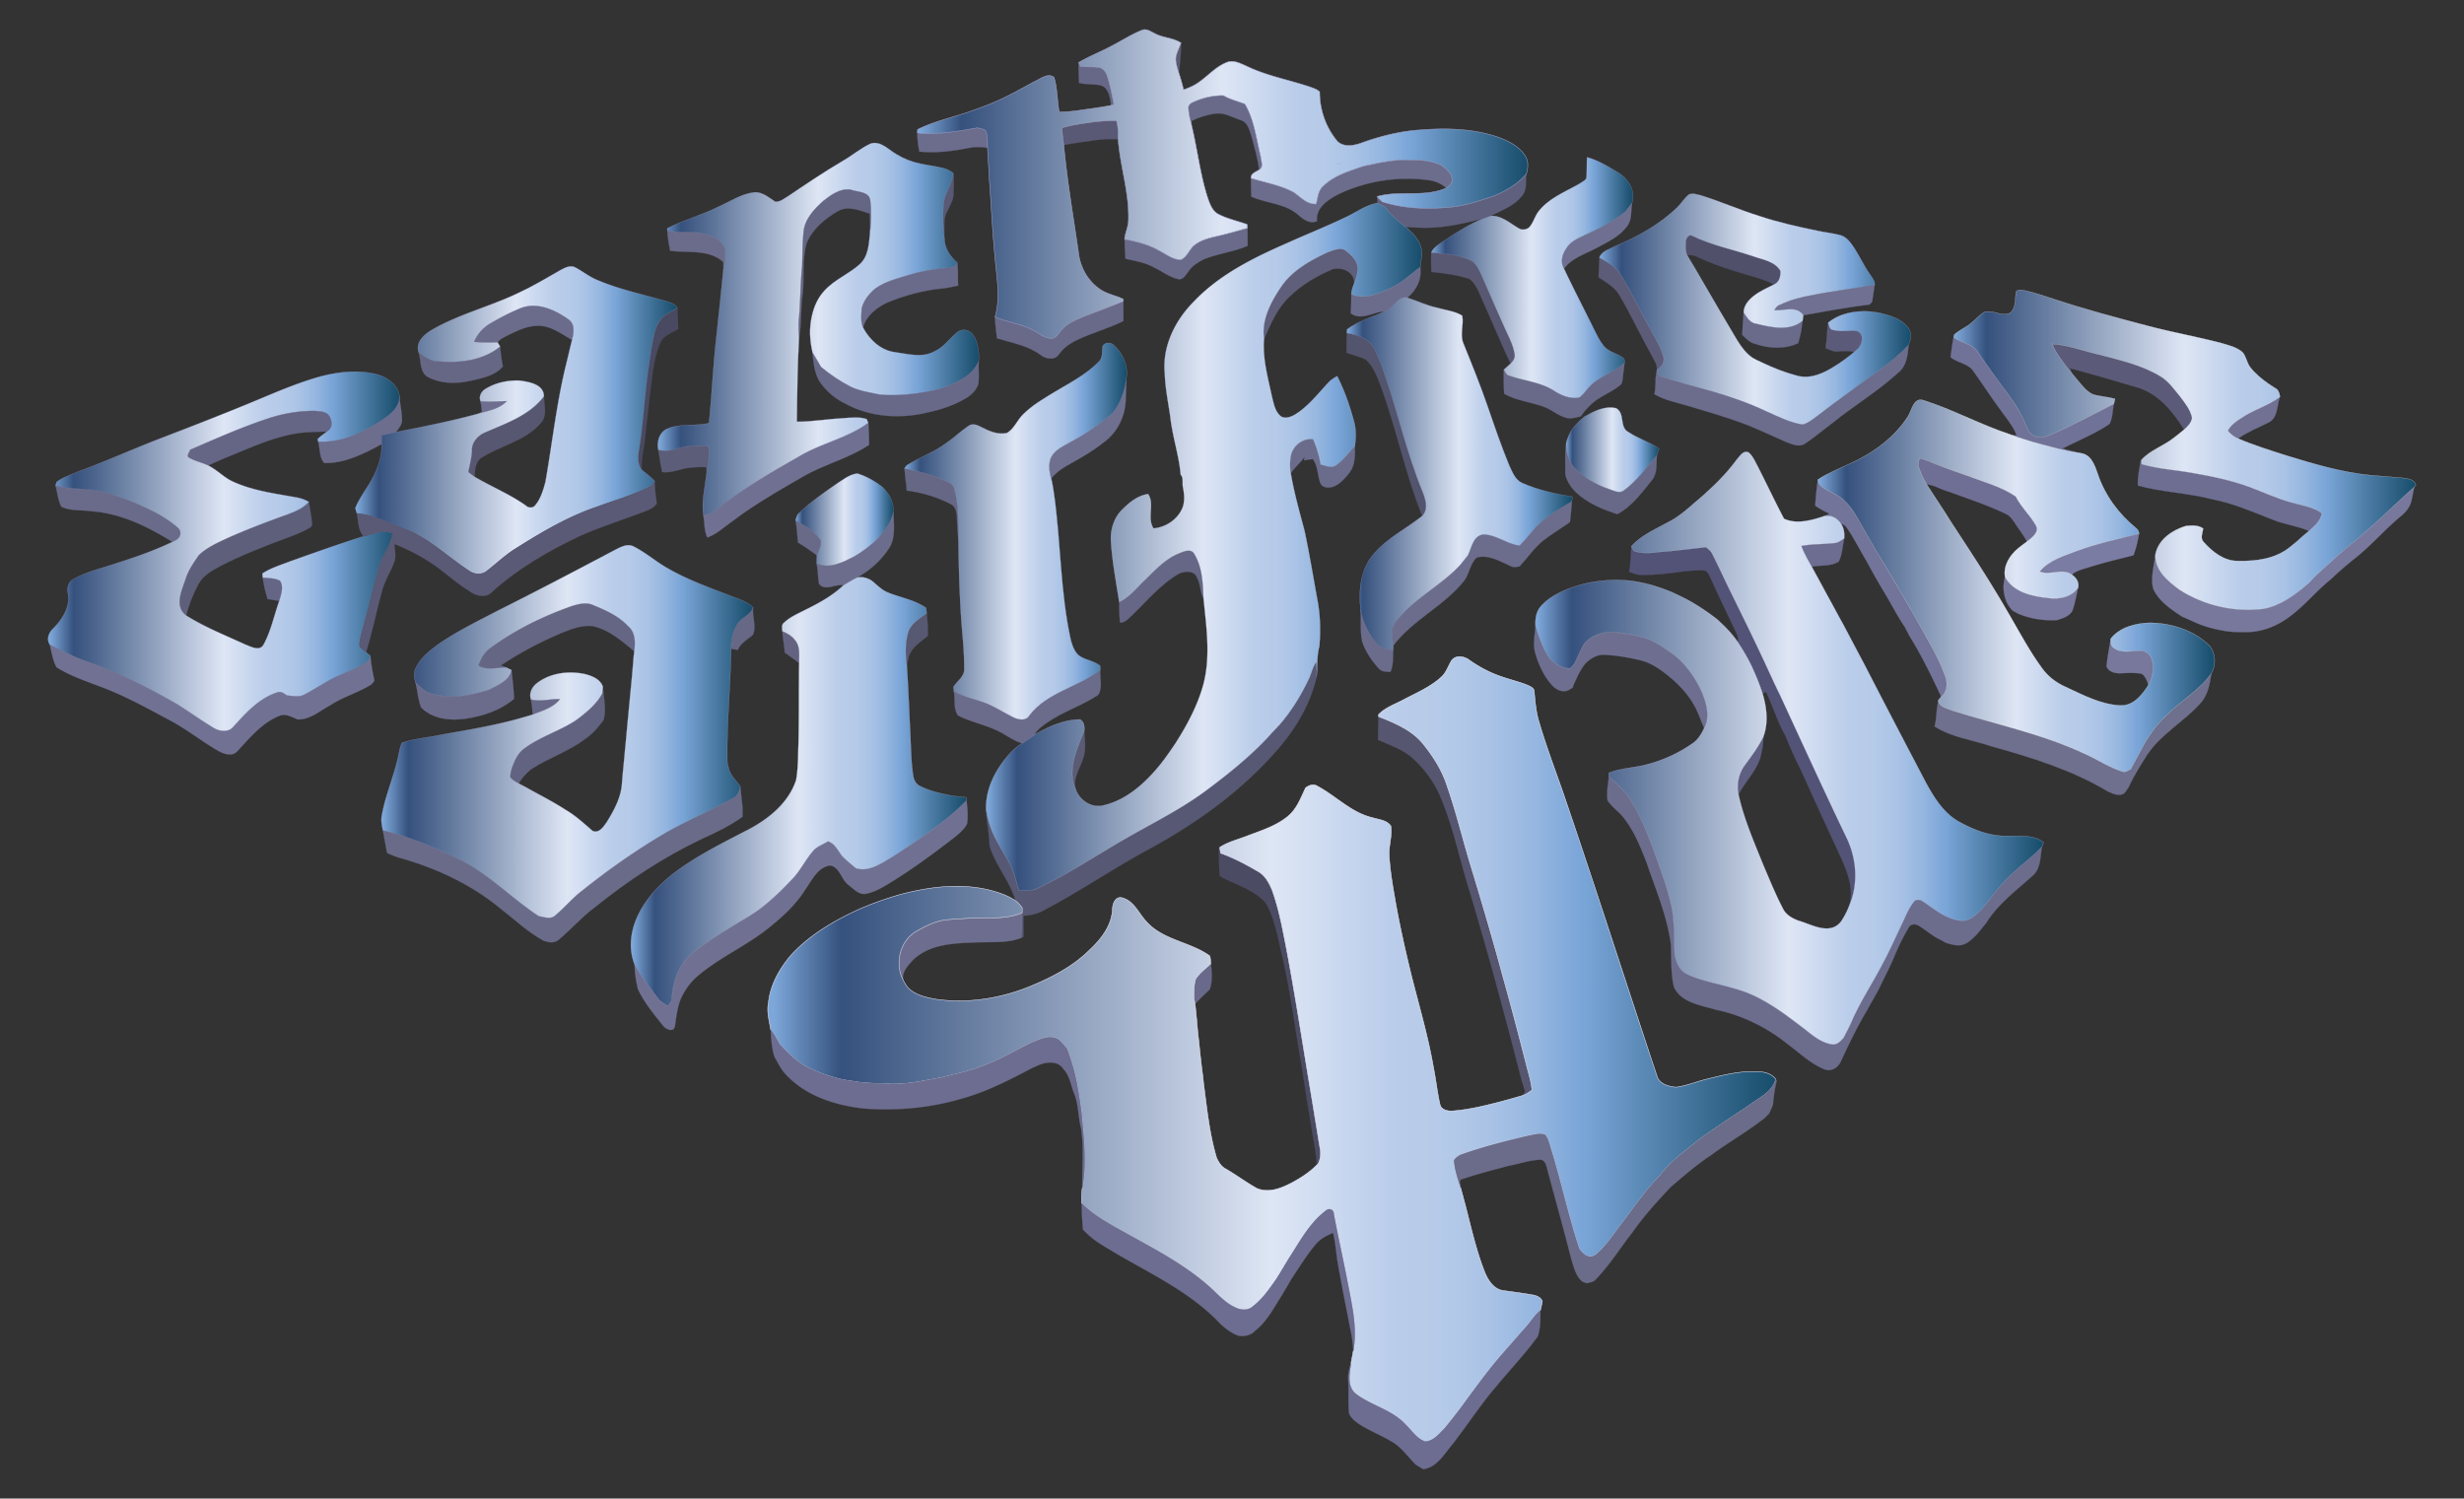 <svg xmlns="http://www.w3.org/2000/svg" viewBox="-0.5 21.169 2561 1557.662"><rect x="-0.5" y="21.169" width="2561" height="1557.662" fill="#333333" stroke="none"/><path fill="#5A5A75" stroke="#5A5A75" stroke-width=".213" d="M1227.024 65.81c.175 10.477-1.006 20.824-2.275 31.191-1.553-5.074-3.346-10.236-3.15-15.595.81-5.49 3.544-10.434 5.425-15.596z"/><path fill="#676887" stroke="#676887" stroke-width=".213" d="M1121.027 107.347c-.263-7.086-.788-14.195-.328-21.282.415 1.006 1.225 2.996 1.64 3.98 6.78 1.029 13.736.132 20.495 1.444 4.244 1.488 6.715 5.688 7.896 9.822 2.8 9.317 4.856 18.854 6.431 28.456-.7.197-2.078.635-2.778.854-1.137-7.569-2.078-17.258-10.215-20.605-7.567-1.815-15.551-.7-23.141-2.669z"/><path fill="#696A89" stroke="#696A89" stroke-width=".213" d="M1240.082 127.099c9.69-4.287 20.255-6.846 30.93-6.65 6.998 4.069 14.939 5.884 22.419 8.837 9.712 16.515 11.855 36.222 16.383 54.574.284 4.528 3.434 10.87-1.575 13.736-1.553-12.008-4.943-23.666-8.115-35.281-2.1-5.95-3.653-13.758-10.411-16.033-8.837-2.865-17.433-8.29-27.035-7.065-8.575 1.16-16.887 3.915-24.695 7.546l.087 4.834c-1.553-6.365-3.5-12.774-3.325-19.38.57-2.69 2.997-4.112 5.337-5.118z"/><path fill="#6C6C8D" stroke="#6C6C8D" stroke-width=".213" d="M952.953 159.296c21.02 2.406 41.931-1.771 62.558-5.227 2.974 1.071 7.37.787 8.968 4.046 1.487 5.425 1.377 11.112 1.443 16.711-6.584-1.05-13.277-1.268-19.795.197-16.82 3.281-33.991 5.556-51.118 3.74-1.225-6.43-2.165-12.927-2.056-19.467z"/><path fill="#595975" stroke="#595975" stroke-width=".213" d="M1161.558 162.577c.197-5.358-.153-10.717-1.619-15.88-8.18-.13-16.361.307-24.454 1.29-10.805 1.685-21.764 2.823-32.197 6.104.24 5.949.962 11.833 1.859 17.717 11.265-2.034 22.617-3.434 33.947-5.097 7.459-.962 15.005-1.203 22.551-.83l-.087-3.304z"/><path fill="#6C6C8C" stroke="#6C6C8C" stroke-width=".213" d="M1416.752 193.812c14.72-3.084 29.55-6.628 44.687-6.452 12.336.043 25.198.175 36.528 5.708 4.528 3.631 9.974 7.525 10.74 13.802.787 4.288-2.712 7.569-5.928 9.756-5.38-4.878-12.227-7.525-19.358-8.356-31.41-3.959-63.935 1.05-92.523 14.633-10.85 5.731-24.126 13.934-22.551 28.151-7.35 3.412-14.284-1.925-19.555-6.54-13.583-12.008-32.854-11.855-48.777-18.942-.044-6.409-.24-12.818-.35-19.205 14.874 4.594 30.535 7.218 44.402 14.612 7.328 4.987 13.605 12.664 23.383 12.205 1.75-6.19 1.859-13.474 6.89-18.155 11.462-11.483 27.495-16.055 42.412-21.217z"/><path fill="#595975" stroke="#595975" stroke-width=".213" d="M990.203 201.096c.153.612.46 1.837.613 2.472.087 6.605.065 13.211-.263 19.817-.525 8.88-7.174 15.77-9.055 24.235-.897 7.459-.482 14.983-.372 22.464-1.794-11.855-1.772-23.951-1.094-35.894.613-11.855 9.384-21.283 10.171-33.094z"/><path fill="#656584" stroke="#656584" stroke-width=".213" d="M855.311 229.86c7.962-6.213 17.149-12.928 27.845-11.769 7.087 2.888 19.86 1.663 20.91 11.396.854 5.972.766 12.03.832 18.046-.131 5.337-.612 10.674-1.16 15.989.154-6.759-.065-13.518-.284-20.276-10.455-3.303-22.31-8.575-32.875-2.735-13.627 7.897-26.685 18.68-32.766 33.62-4.812 16.995-2.034 34.887-3.96 52.233-2.427 15.376-.918 31.038-3.87 46.37-.285-5.315-.722-10.63-.526-15.945 2.035-20.014 1.794-40.181 3.74-60.217.394-11.265.241-22.551 1.357-33.772 1.072-13.78 10.936-24.257 20.757-32.94z"/><path fill="#5F607E" stroke="#5F607E" stroke-width=".213" d="M1584.126 203.983c-9.078 9.734-20.911 16.514-33.204 21.348-13.452 4.375-26.926 9.187-41.056 10.893-24.542 2.625-49.849 2.231-73.537-5.25a42.188 42.188 0 01-5.513-5.49l.46 6.76a236.455 236.455 0 007.065 3.5 120.993 120.993 0 0022.136 21.457c8.29.153 16.557.962 24.891.656 18.79-.46 37.053-4.987 55.274-9.253a180.786 180.786 0 008.311-2.996c11.68-5.95 25.002-10.74 33.095-21.633 5.009-6.409 2.646-14.983 4.09-22.42-.503.613-1.51 1.816-2.012 2.428z"/><path fill="#6F7091" stroke="#6F7091" stroke-width=".213" d="M1688.942 240.905c-12.052 9.996-26.073 17.105-40.203 23.601-7.7 3.828-16.558 7-21.173 14.787-4.353 6.168-6.584 14.086-2.494 21.02 8.356-11.178 22.202-15.158 33.991-21.502 11.44-6.124 23.908-11.877 31.76-22.66 5.118-7 3.719-16.121 5.03-24.192-2.274 3.018-4.636 5.95-6.911 8.946z"/><path fill="#6B6B8B" stroke="#6B6B8B" stroke-width=".213" d="M693.056 260.853c11.024 2.669 22.442.81 33.575 2.231 10.084 2.385 22.224 5.49 26.161 16.383.525 7.656.022 15.334-.678 22.99l-.744-1.291c-.044-2.56-.087-5.119-.087-7.656-15.355-13.605-36.616-9.274-55.23-11.614-1.575-6.935-2.494-13.978-2.997-21.043z"/><path fill="#6A6B8A" stroke="#6A6B8A" stroke-width=".213" d="M1296.078 258.294c-10.587 2.844-21.086 6.037-31.804 8.4-8.99 2.056-18.483 4.44-25.307 11.067-3.784 4.484-6.387 10.5-11.768 13.256-8.705.415-15.552-5.818-22.945-9.362-11.046-6.453-23.514-9.428-35.938-11.877.132 6.78.547 13.561.985 20.342 9.799 2.209 19.926 3.806 28.894 8.64 9.034 4.177 17.04 10.893 27.014 12.774 4.877-.219 6.868-5.119 9.602-8.356 3.74-5.709 9.734-9.296 15.661-12.402 14.786-6.168 31.082-7.656 45.737-14.065-.088-6.146.044-12.292-.131-18.417z"/><path fill="#50506B" stroke="#50506B" stroke-width=".213" d="M1849.972 302.675c-5.906-9.974-18.417-11.527-28.391-15.115-21.195-7.109-43.353-11.505-63.498-21.413-3.456-1.728-5.643 2.406-6.43 5.118-.11 4.943-.744 10.127 1.224 14.83 2.45.175 4.965.371 7.459.612 13.977 6.518 28.326 12.25 43.178 16.493 13.32 4.462 27.341 7.174 39.94 13.605 5.621-2.493 6.846-8.574 6.518-14.13z"/><path fill="#6B6C8C" stroke="#6B6C8C" stroke-width=".213" d="M1444.75 320.633c11.68-5.184 20.801-14.262 30.907-21.83 1.924 12.359-3.916 24.083-13.387 31.76-11.155-2.012-14.152 11.637-23.536 14.327-11.745.066-24.191 10.15-35.28 1.969.48-6.715.502-13.43.546-20.123 13.627 6.496 28.129-.591 40.75-6.103z"/><path fill="#5C5C79" stroke="#5C5C79" stroke-width=".213" d="M1728.401 392.005c-3.347-11.702-10.258-21.939-15.749-32.7-9.865-17.586-18.242-36.025-28.982-53.108-4.987-8.247-13.867-12.578-21.807-17.411-.263 4.374-.372 8.749-.525 13.145-.088 1.86-.263 5.578-.328 7.46 7.896 5.38 16.886 10.06 21.72 18.744 12.074 20.408 22.004 41.997 33.575 62.667 2.144 4.637 5.84 9.121 5.403 14.524 4.79-2.516 8.312-7.765 6.693-13.321z"/><path fill="#585873" stroke="#585873" stroke-width=".213" d="M1573.758 389.664c-1.422-9.82-6.3-18.635-10.303-27.56a4889.722 4889.722 0 01-20.538-46.743c-3.74-7.72-6.234-16.667-12.84-22.485-13.058-7.196-28.457-7.918-42.98-9.143-.22 6.715-.132 13.408.13 20.123 13.387 1.29 26.86 3.04 39.7 7.327 6.978 5.403 9.734 14.087 13.277 21.808 9.887 21.96 19.074 44.25 29.332 66.057 2.516-2.471 4.769-5.621 4.222-9.384z"/><path fill="#707092" stroke="#707092" stroke-width=".213" d="M1883.241 327.851c21.458-4.375 43.265-6.803 64.789-10.85-.897 6.016-1.816 12.031-2.713 18.046-.722.678-2.122 2.034-2.843 2.712-23.01 2.713-45.78 7.087-68.594 11.068-7.175-10.411-20.08-4.374-30.295-5.184 1.444-2.253 2.91-4.746 5.687-5.6 10.718-5.096 22.267-8.245 33.97-10.192z"/><path fill="#5F5F7B" stroke="#5F5F7B" stroke-width=".485" d="M1398.794 282.07c-5.665-4.79-13.058-.656-19.095 1.138-18.067 8.574-36.834 18.767-48.362 35.697-10.783 15.792-20.867 34.581-18.023 54.333 7.021-15.727 13.714-32.22 26.729-44.097 12.599-12.445 28.304-21.348 44.49-28.304 9.93-2.712 23.054 3.063 22.617 14.524 1.968-4.746 3.368-9.755 3.653-14.917.087-8.072-6.278-13.693-12.009-18.374zm-2.26 11.9c2.436.89 4.781 2.07 7.128 3.247-2.347-1.177-4.692-2.356-7.129-3.248z"/><path fill="#6A6A8A" stroke="#6A6A8A" stroke-width=".213" d="M994.403 294.144c-.635 1.116-1.903 3.369-2.56 4.484-15.77 1.488-31.584 3.413-46.786 8.028-12.358 3.784-25.395 6.802-36.047 14.524-6.365 5.446-11.899 12.27-13.955 20.582-.284 6.584-1.378 13.583 1.466 19.795 3.28-12.052 13.648-20.254 24.41-25.547 18.264-7.7 37.644-12.993 57.395-14.94 5.73-.612 11.396-1.662 16.996-3.04-.504-7.962.415-16.011-.92-23.886z"/><path fill="#6B6B8B" stroke="#6B6B8B" stroke-width=".213" d="M539.638 341.872c17.41-7.415 36.31.962 50.614 11.22 7.219 4.66 5.6 14.393 3.763 21.502-11.134-6.453-22.333-15.268-35.872-14.743-11.112-.065-21.174 5.228-30.93 9.887-3.718 2.012-7.961 3.675-10.498 7.262-8.203.153-16.427.35-24.607-.503 3.39-7.7 9.011-14.437 16.295-18.746 10.062-5.927 20.43-11.395 31.235-15.88z"/><path fill="#6A6B8B" stroke="#6A6B8B" stroke-width=".213" d="M1811.76 346.006c3.324 4.746 6.496 10.849 12.949 11.614 15.749 3.784 34.581 8.4 48.361-3.018-.262 1.925-.809 5.796-1.071 7.743-.678 5.25-2.122 10.346-3.435 15.464-14.414 6.846-31.256 5.643-45.977.438-5.03-1.597-8.727-5.469-12.293-9.122.372-7.72.853-15.42 1.466-23.12z"/><path fill="#696A8A" stroke="#696A8A" stroke-width=".213" d="M1167.048 334.304c-13.54 5.577-27.298 10.608-40.99 15.77-7.897 3.522-16.537 6.496-22.442 13.124-3.128 3.259-5.316 7.962-9.756 9.58-7.262.788-13.058-4.134-18.964-7.458-12.752-7.393-27.735-8.99-41.187-14.633.022 7.414 1.225 14.764 2.012 22.135 15.311 4.703 31.804 7.371 45.037 17.04 5.315 4.549 15.049 6.233 19.402-.394 4.134-6.103 10.127-10.521 16.623-13.846 16.252-8.203 34.1-12.621 50.352-20.758-.022-6.868.044-13.714-.087-20.56z"/><path fill="#494A61" stroke="#494A61" stroke-width=".213" d="M703.512 341.281c-5.25 3.193-11.003 5.73-15.574 9.909-5.447 5.665-7.896 13.43-9.406 20.976-3.806 20.189-6.562 40.575-8.574 61.004-1.903 18.308-3.28 36.682-6.277 54.858-1.203 7.262-1.925 15.442 2.952 21.61-.853-10.214 1.838-20.166 3.063-30.228 1.662-16.755 3.762-33.466 5.6-50.199 2.58-18.242 3.477-37.272 11.723-54.114 4.44-5.709 11.287-8.465 17.39-11.943a913.195 913.195 0 00-.897-21.873z"/><path fill="#5B5B79" stroke="#5B5B79" stroke-width=".213" d="M1929.678 365.188c-8.202-1.028-16.645 1.225-24.651-.962-4.178-.306-4.33-4.615-5.424-7.656a61.91 61.91 0 01-.394 2.144c-.722 8.093-1.116 16.208-2.319 24.258 3.456 1.509 6.978 3.062 10.762 3.674 6.387-.547 12.84-.94 19.204.263 1.335-1.16 2.69-2.319 4.047-3.478 4.484-5.272 6.54-14.962-1.225-18.243z"/><path fill="#6C6C8D" stroke="#6C6C8D" stroke-width=".213" d="M1923.27 427.33c20.341-15.464 42.564-28.72 59.954-47.705-.766 10.368-1.947 22.026-10.784 28.938-21.348 19.642-46.59 34.45-69.01 52.824-9.296 6.868-18.133 14.392-27.735 20.845-6.102 4.309-13.583.612-19.73-1.597-14.151-6.256-28.172-12.883-42.565-18.57-19.401-7.306-39.35-13.015-59.189-18.92-11.833-3.675-24.366-5.797-35.128-12.206.788-4.09 1.006-8.246 1.137-12.38-.065-4.462.46-8.902 1.488-13.233.197 3.346 1.29 6.868 5.096 7.524 16.843 5.425 33.991 9.974 51.052 14.72 19.577 5.688 38.956 12.315 57.417 21.087 12.162 5.337 24.236 11.614 37.49 13.736 5.491-1.094 9.91-4.812 14.35-8.05 11.877-9.23 24.017-18.132 36.156-27.013z"/><path fill="#5B5B79" stroke="#5B5B79" stroke-width=".213" d="M2265.519 433.433c-6.125-7.394-11.724-15.618-19.992-20.802-19.314-11.942-41.734-16.908-63.389-22.748-16.514-3.674-32.525-10.083-49.477-11.264.328.94.985 2.821 1.313 3.784 1.618 3.28 3.587 6.452 5.708 9.492 4.047 5.797 8.29 11.484 12.927 16.887-.35-1.181-1.005-3.588-1.334-4.769 24.214 6.497 48.318 13.43 72.313 20.692 20.692 7.306 34.844 25.023 45.956 43.068 3.696-3.324 7.72-7.13 8.333-12.38-1.75-8.399-7.327-15.267-12.358-21.96z"/><path fill="#666785" stroke="#666785" stroke-width=".213" d="M519.274 381.353c-18.899 15.551-45.409 17.673-68.879 14.895-5.906-1.75-10.914-5.359-15.792-8.968 2.778 8.684.634 21.283 10.236 26.095 12.84 6.65 28.085 6.868 41.997 3.96 12.424-2.823 26.598-5.076 35.369-15.203-1.531-6.846-2.165-13.824-2.931-20.78z"/><path fill="#53546D" stroke="#53546D" stroke-width=".213" d="M1478.237 532.737c-16.208-39.175-25.329-80.712-39.043-120.718-2.669-8.64-5.884-17.083-9.865-25.176-4.375-12.818-17.848-17.542-29.988-19.533-.328 6.869-.35 13.737-.306 20.627 6.912 2.318 14.108 4.003 20.604 7.393 8.137 8.05 11.921 19.073 15.77 29.55 15.902 43.616 24.87 89.484 42.282 132.596 6.605-6.956 3.587-16.887.546-24.739z"/><path fill="#696A89" stroke="#696A89" stroke-width=".213" d="M1655.126 419.63c10.171-8.29 23.032-12.489 32.853-21.304a665.314 665.314 0 01-.984 9.012c-.853 4.31-.46 9.1-2.406 13.124-6.693 6.125-15.267 9.646-22.814 14.568-7.852 4.68-14.108 11.549-19.314 18.964-4.855.875-9.755 2.909-14.698 1.53-8.706-2.12-15.443-8.64-23.82-11.592-13.54-4.943-28.326-6.277-41.034-13.474-.525-8.334-.635-16.69-.416-25.023 1.553 2.625 2.8 5.928 6.321 6.41 15.202 5.314 31.957 6.54 45.803 15.42 7.7 5.03 17.083 8.858 26.423 7.043 5.512-4.025 8.77-10.39 14.086-14.677z"/><path fill="#686888" stroke="#686888" stroke-width=".213" d="M1016.801 396.226c-6.803 16.733-25 23.536-40.662 29.267-20.233 4.637-41.165 7.502-61.923 5.818-10.346-2.253-21.086-3.61-30.688-8.29-10.915-5.665-21.173-12.577-30.622-20.451-2.822-5.119-5.972-10.018-8.903-15.049.963 10.98 1.925 22.639 8.509 31.935 6.584 8.88 15.223 16.317 25.241 21.086 23.405 12.97 51.293 15.77 77.388 11.155 16.754-3.194 33.64-7.7 48.361-16.624 5.84-3.412 11.134-8.618 12.971-15.289.831-7.83-.087-15.727.328-23.558z"/><path fill="#6D6D8E" stroke="#6D6D8E" stroke-width=".213" d="M414.326 431.07c.635 8.925 2.997 17.674 3.04 26.642.088 5.009-3.52 8.815-6.255 12.62-4.987 1.116-9.974 2.21-14.94 3.325-.043 3.063-.043 6.125-.043 9.209-18.352 9.909-38.103 20.036-59.473 19.62-5.622-5.402-4.244-15.18-6.54-22.485 23.404 1.75 45.693-8.947 64.92-21.261 9.58-6.168 21.129-14.655 19.291-27.67z"/><path fill="#707193" stroke="#707193" stroke-width=".213" d="M2328.207 456.203c12.818-9.034 28.48-13.059 40.969-22.53-3.369 9.143-1.86 22.29-12.315 26.926-10.477 5.272-21.523 9.559-31.147 16.405-4.287-1.684-7.787-4.66-10.696-8.137 2.8-5.665 7.983-9.361 13.19-12.664z"/><path fill="#6E6F90" stroke="#6E6F90" stroke-width=".213" d="M498.91 438.223c9.121.919 18.264.131 27.407-.175-7.48 8.159-19.358 10.04-29.55 13.058.918-.48 2.8-1.487 3.74-1.968-.394-3.675-.985-7.306-1.597-10.915z"/><path fill="#717298" stroke="#717298" stroke-width=".213" d="M2192.112 461.78c3.281-6.43 3.04-13.867 4.397-20.801-21.786 10.893-43.2 22.682-65.707 32.022-8.093 3.828-18.833 3.937-23.514-4.965-3.959-9.712-8.334-19.292-14.305-27.932-5.6-8.268-11.614-16.23-17.498-24.28-7.044-9.558-13.693-19.401-20.583-29.047-5.687-8.64-17.258-8.968-24.914-15.114-1.4 6.846-2.165 13.802-3.171 20.714 7.087 6.037 17.914 6.365 23.535 14.305 9.953 13.89 19.161 28.304 29.442 41.974 5.621 8.115 12.358 15.705 15.748 25.133l-4.418-.22c6.562 2.582 13.32 4.55 20.08 6.628l1.88.57c16.077 4.264 32.088 9.186 48.625 11.417-6.169-1.662-12.403-3.128-18.57-4.725a268.106 268.106 0 0112.86-6.255c12.206-6.081 24.893-11.593 36.113-19.424z"/><path fill="#656685" stroke="#656685" stroke-width=".213" d="M341.598 453.162c-3.28-4.637-9.515-4.418-14.546-4.965a151.21 151.21 0 00-48.755 7.83c-27.735 9.122-54.42 21.043-81.193 32.592-.635 2.537-3.522 5.074-1.881 7.787 6.387 4.002 13.977 5.402 20.757 8.618 7.547-3.719 15.29-6.956 23.077-10.106 22.398-9.143 44.708-19.38 68.769-23.273 10.477-1.64 21.086-1.378 31.628-2.012 6.344-3.128 5.622-11.484 2.144-16.47z"/><path fill="#6F7090" stroke="#6F7090" stroke-width=".213" d="M1155.652 450.778c-13.255 11.527-27.757 21.436-43.265 29.704-8.05 4.659-18.067 8.771-21.305 18.308-2.843 8.968.7 18.22 2.56 27.013-.285-1.925-.875-5.774-1.16-7.7 8.509-10.76 21.655-15.485 32.876-22.638 7.655-4.506 15.07-9.47 22.004-15.048 13.343-9.8 21.26-25.92 22.114-42.325.372-8.159.481-16.34.831-24.476-1.728 13.342-5.818 26.729-14.655 37.162z"/><path fill="#707192" stroke="#707192" stroke-width=".213" d="M831.404 494.787c22.617-13.299 49.411-18.286 70.585-34.166.503 7.656.81 15.311.765 22.989-16.383 10.849-35.194 16.973-52.977 24.957-9.93 4.331-19.139 10.04-28.522 15.377-20.933 12.249-41.865 24.651-61.136 39.46-8.29 5.817-15.814 13.036-25.526 16.448-3.303-7.328-2.712-15.486-4.068-23.23 4.068-.83 8.443-1.443 11.636-4.418 27.714-22.114 58.49-39.94 89.243-57.417z"/><path fill="#686988" stroke="#686988" stroke-width=".213" d="M1626.45 514.188c-.044-10.936-.678-22.026.897-32.875-.328 9.143 2.165 18.527 8.071 25.657 9.887 10.674 22.923 17.87 36.594 22.595 4.965 1.51 10.827 5.162 15.596 1.116 13.43-9.909 23.251-23.733 33.99-36.31-.765 8.575.81 18.133-4.833 25.46-10.609 13.168-20.999 27.758-36.31 35.807-13.43-4.484-26.926-9.712-38.103-18.614-7.371-5.687-14.043-13.518-15.902-22.836z"/><path fill="#5C5D79" stroke="#5C5D79" stroke-width=".213" d="M735.993 485.316c-11.22-2.144-22.792-.722-33.64 2.537-6.06 1.903-12.425 2.034-18.637 1.006.132.831.394 2.472.525 3.303.92 6.562 2.035 13.102 3.434 19.62 9.69 1.466 18.593-3.39 28.064-4.33 5.927-.832 11.942-.941 17.936-.678.066 1.465.24 4.396.306 5.862 1.619-9.012 3.237-18.177 2.012-27.32z"/><path fill="#6B6C8C" stroke="#6B6C8C" stroke-width=".213" d="M1407.697 484.988c-6.715 6.387-11.746 14.567-19.599 19.707-4.724 3.588-10.696.132-15.858-.59-1.597-8.487-3.893-16.842-7.24-24.804l-.722-1.619c-10.892-1.312-21.479 7.043-23.163 17.849-1.094 5.796-1.05 11.745-.022 17.542 4.024-6.365 10.28-10.85 14.37-17.192-.153.94-.459 2.821-.634 3.74 2.275-.328 6.846-1.006 9.121-1.334 5.775 7.415 4.616 17.367 8.159 25.723 2.734 4.877 9.69 4.484 14.218 2.624 6.627-3.084 11.614-8.793 16.01-14.48 5.775-7.787 5.557-17.957 5.36-27.166z"/><path fill="#575771" stroke="#575771" stroke-width=".213" d="M564.901 433.017c-14.59 19.577-38.496 27.757-59.998 37.119-8.377 3.15-15.639 10.761-14.917 20.254-.547 7.24-2.275 14.305-3.828 21.392 2.166 1.663 4.353 3.347 6.628 4.944.306-6.715.59-14.021 5.905-18.942 20.145-13.43 46.35-17.63 62.71-36.725 7.416-7.503 3.479-18.724 3.5-28.042z"/><path fill="#6F6F96" stroke="#6F6F96" stroke-width=".213" d="M2115.49 567.187c-6.014-10.652-15.398-18.986-20.932-30.01-15.595-10.63-34.166-15.267-51.555-22.004-13.452-4.637-26.817-9.515-39.875-15.093-1.575-.525-4.703-1.553-6.277-2.078l-2.472-.765a83.985 83.985 0 00-1.247 8.137c2.56 6.584 5.031 13.277 8.88 19.248 8.444.788 15.662 5.862 23.842 7.853 19.38 7.174 39.11 13.605 57.79 22.529 4.855 2.078 7.917 6.518 10.695 10.827 3.894 6.103 8.574 11.724 11.877 18.264 4.966-4.024 13.343-9.471 9.275-16.908z"/><path fill="#6E6E93" stroke="#6E6E93" stroke-width=".213" d="M2224.135 501.808c.24-.59.722-1.815.94-2.428.132 1.05.35 3.15.46 4.178 17.673 5.206 36.222 6.037 54.267 9.45 19.839 3.368 39.634 7.59 58.554 14.567 14.327 5.49 28.326 11.92 43.178 15.924 10.587 3.04 22.004 4.418 31.235 11.002-1.093 7.918-7.415 13.299-13.015 18.33l-.328.262c-12.095-5.337-25.438-6.671-37.643-11.702-20.517-8.006-40.816-17.017-62.602-21.173-25.525-6.715-52.21-7.371-77.65-14.305-.436-8.137 1.335-16.121 2.604-24.105z"/><path fill="#666785" stroke="#666785" stroke-width=".213" d="M939.545 507.998c12.424 2.997 25.154 5.097 36.834 10.609 5.556 2.822 13.912 3.937 15.115 11.308 4.921 17.149 3.806 35.282 4.177 52.934-.459-5.119-.94-10.237-1.18-15.355-.963-7.722 1.224-18.724-7.46-22.705-14.086-7.174-29.463-11.68-45.124-13.692-.044-.897-.153-2.69-.219-3.588-.852-6.496-1.64-12.992-2.143-19.51z"/><path fill="#6A6B8A" stroke="#6A6B8A" stroke-width=".213" d="M57.225 525.978c18.133 4.528 37.316 2.362 55.23 8.028a618.524 618.524 0 0121.414 7.415c17.586 7.458 35.718 15.267 50.177 27.997 4.987 4.047 3.39 10.543-1.925 13.3-.853.437-2.56 1.29-3.413 1.705-25.635-15.836-53.655-29.703-84.211-31.847-10.368-1.597-21.655-.066-31.279-4.725-3.368-6.802-4.09-14.59-5.993-21.873z"/><path fill="#6C6D8D" stroke="#6C6D8D" stroke-width=".213" d="M887.903 599.275c17.476-10.696 35.04-25.285 40.246-46.021.131 12.358 2.538 25.57-4.003 36.856-8.377 13.255-20.407 24.083-34.165 31.52-4.331 2.384-8.662 4.746-12.796 7.414l-1.05.504c-8.18-1.903-19.074 6.78-25.351-1.532-1.247-6.999-1.138-14.173-2.494-21.173 13.496 6.147 27.648-1.487 39.613-7.568z"/><path fill="#696988" stroke="#696988" stroke-width=".213" d="M826.373 562.113c9.712 5.446 19.883 11.417 26.292 20.801.81 5.512-2.297 10.5-4.112 15.508-6.41-4.746-12.95-9.274-19.752-13.408-.437-7.656-1.181-15.333-2.428-22.901z"/><path fill="#7B7CA3" stroke="#7B7CA3" stroke-width=".213" d="M2158.93 593.5c20.78-7.677 42.5-12.139 63.892-17.739-.35 1.772-1.05 5.294-1.4 7.065a116.29 116.29 0 01-4.418 15.53c-15.617 3.96-31.279 7.634-46.612 12.534-6.015 2.034-12.686 3.128-17.454 7.633-10.325-7.502-22.924 1.597-33.532-3.324 9.996-12.052 25.526-16.23 39.525-21.698z"/><path fill="#6D6D91" stroke="#6D6D91" stroke-width=".213" d="M1906.842 585.539c3.61-.416 6.453-2.887 9.45-4.747-1.728 8.028-1.903 16.668-5.644 24.06-8.202 5.316-18.832 3.566-28.107 5.338-3.98-7-7.961-14.043-10.805-21.589 11.593-2.144 23.426-1.684 35.106-3.062z"/><path fill="#666786" stroke="#666786" stroke-width=".213" d="M1225.537 596.104c4.878-2.122 12.599-5.075 15.596 1.378 8.202 13.714 8.683 30.644 9.318 46.218-3.807-6.912-2.91-15.487-6.978-22.399-2.581-7.349-12.424-6.518-18.264-4.046-20.933 11.92-35.916 31.388-53.393 47.508-2.23 2.144-5.03 3.522-8.158 3.697-.766-7.153-1.028-14.349-.875-21.545 10.542-4.965 17.76-14.37 26.007-22.245 11.177-10.718 21.895-22.923 36.747-28.566z"/><path fill="#78789D" stroke="#78789D" stroke-width=".213" d="M2438.01 590.898c-10.149 8.749-19.838 18.001-29.856 26.925a149.614 149.614 0 00-8.771 9.1c-13.759 11.942-28.982 23.688-47.356 27.035-30.163 3.828-61.595-3.347-87.186-19.751-12.074-8.925-26.204-20.452-25.023-37.141-1.269 11.877-5.293 24.06-2.362 35.981 5.818 13.146 18.46 21.349 30.031 29.048 6.934 2.865 13.627 6.3 20.692 8.924 8.443 2.975 17.193 5.01 26.073 6.343 5.884.744 11.834.963 17.783.81 17.433.59 34.319-6.06 47.99-16.624 15.202-11.286 27.1-26.291 41.887-38.103 7.305-7.021 14.983-13.649 22.836-20.058 18.22-13.824 32.875-31.54 50.527-46.02 5.096-4.113 9.186-9.472 10.695-15.968.985-4.747 1.86-9.515 2.997-14.218-23.754 21.13-45.955 43.987-70.957 63.717z"/><path fill="#6C6D8C" stroke="#6C6D8C" stroke-width=".213" d="M1592.394 573.071c-4.244 5.25-8.662 10.368-13.365 15.202-13.408-1.422-24.345-11.615-38.015-11.483-10.521 1.356-11.921 13.78-15.77 21.588-2.429 3.04-4.747 6.125-7.241 9.1-20.56 22.923-50.22 35.98-68.594 61.07-5.25 6.977-3.128 15.792-1.772 23.666 20.408-27.013 52.868-41.121 73.757-67.566 5.512-7.306 5.993-17.674 12.861-23.886 12.402-3.587 24.213 3.872 35.172 8.728 2.931 1.728 6.278 1.05 9.427.372 8.487-8.968 15.312-19.577 25.133-27.254 8.749-6.76 18.308-12.358 27.276-18.79.918-7.152 1.53-14.348 2.034-21.522-14.612 8.77-29.945 17.367-40.903 30.775z"/><path fill="#737499" stroke="#737499" stroke-width=".213" d="M2020.758 722.465c-7.743-20.78-19.708-39.613-30.207-59.036-10.368-18.067-20.78-36.09-31.52-53.917-1.42-2.34-2.82-4.616-4.22-6.912-9.975-15.902-18.571-32.591-28.217-48.646-5.381-8.203-12.052-15.88-21.283-19.752-5.971-3.827-15.88-6.255-16.36-14.523-1.291 9.011-2.254 18.067-2.757 27.166 4.703 3.194 9.712 5.928 14.918 8.29-2.166.919-4.287 1.881-6.41 2.778 7.569-2.056 14.262 1.487 18.353 7.787 5.096.612 6.999 6.146 9.777 9.755 5.95 9.734 11.22 19.861 17.126 29.66 5.185 9.909 10.806 19.599 16.47 29.267 7.897 12.642 14.416 26.116 22.837 38.453a564.52 564.52 0 004.921 9.493c12.512 20.123 22.902 41.515 32.941 62.972 7.021-5.577 6.715-15.245 3.63-22.835z"/><path fill="#5E5F7B" stroke="#5E5F7B" stroke-width=".213" d="M323.312 560.166c-.81-5.818-2.056-11.57-2.8-17.367-5.927 6.737-14.392 10.17-22.573 13.211-21.217 7.612-42.303 15.64-62.885 24.87-10.237 4.747-20.802 9.515-29.048 17.455-5.315 7.765-10.827 15.617-13.67 24.717-3.938 11.942-12.075 28.37.721 37.862 2.778-11.44 7.24-22.442 12.84-32.788 4.877-8.99 14.13-13.933 22.748-18.636 22.88-11.811 46.94-21.02 71.044-29.944 7.612-2.931 15.333-5.819 22.267-10.171 3.368-1.794 1.247-6.322 1.356-9.209z"/><path fill="#656685" stroke="#656685" stroke-width=".213" d="M272.566 621.498c6.016.656 12.402.416 17.936 3.26 4.2 6.364 1.16 14.348-.765 21.02-4.025-.679-8.05-1.291-12.074-1.904-2.34-7.305-4.134-14.764-5.097-22.376z"/><path fill="#79799F" stroke="#79799F" stroke-width=".213" d="M2083.403 620.82c8.75 16.077 28.282 20.167 44.993 21.94 11.199 1.618 24.104-.876 30.95-10.697-1.903 7.94-3.018 16.12-5.774 23.82-3.172 5.884-10.018 7.874-15.902 9.821-13.758.897-27.604-1.312-40.356-6.54-2.056-1.028-4.047-2.166-5.971-3.28-8.947-8.925-11.374-23.143-7.94-35.064z"/><path fill="#656684" stroke="#656684" stroke-width=".213" d="M652.328 671.981c-10.061-10.783-23.535-16.645-36.9-22.135-7.021-2.91-14.764-.788-21.698 1.312-29.616 10.434-58.226 24.367-83.709 42.85-6.693 4.484-10.98 11.483-13.298 19.073 8.749 5.425 19.467 1.794 29.09 1.903-1.42-.569-4.264-1.684-5.686-2.253 19.642-13.08 40.619-24.082 62.295-33.335 10.346-4.177 21.26-8.596 32.635-7.546 17.104 3.61 30.622 15.399 43.68 26.292 1.247-9.034 1.29-19.84-6.409-26.16z"/><path fill="#676786" stroke="#676786" stroke-width=".213" d="M782.299 652.492c-1.247 9.581 3.98 19.949-.46 28.851-5.6 4.637-12.664 8.334-15.508 15.399-1.728-.306-5.184-.94-6.912-1.269-.022-8.377 1.597-16.907 5.731-24.257 3.872-7.94 14.283-10.04 17.149-18.724z"/><path fill="#575872" stroke="#575872" stroke-width=".213" d="M963.78 671.61c-.24-4.44-.656-8.859-1.137-13.255-7.043 5.708-15.946 10.39-19.095 19.467-3.456 11.636-3.15 24.017-1.487 35.916a107.62 107.62 0 011.4-7.022c1.596-11.57 12.314-17.805 20.45-24.65.023-3.5-.043-7-.13-10.456z"/><path fill="#636381" stroke="#636381" stroke-width=".213" d="M812.593 677.21c4.987 2.143 9.974 4.811 13.233 9.34 5.6 6.495 4.244 15.792 4.287 23.753-5.03-3.5-9.974-7.13-14.917-10.74-.634-7.48-2.034-14.873-2.603-22.354z"/><path fill="#77789B" stroke="#77789B" stroke-width=".213" d="M2188.897 713.672c1.006-9.58 2.821-19.052 4.418-28.545.153 3.216-.371 7.044 2.713 9.165 7.458 6.234 17.783 3.544 26.62 3.106 6.255-.984 12.117 3.85 13.67 9.734 2.625 8.705.656 18.308-3.806 26.073-1.465-4.31-2.975-8.793-6.759-11.571-7.48-1.64-15.136-.854-22.682-.635-5.468.153-12.271-1.53-14.174-7.327z"/><path fill="#6B6C8C" stroke="#6B6C8C" stroke-width=".213" d="M1431.298 691.405c-8.903-10.762-15.574-23.36-17.74-37.25.832 11.33-.7 22.901 1.75 34.078 3.588 10.543 10.062 20.014 17.587 28.173 3.15 3.216 7.677 3.04 11.855 3.15 3.062-7.13 2.493-14.94 2.8-22.486-5.688-1.028-11.55-2.1-16.252-5.665z"/><path fill="#717293" stroke="#717293" stroke-width=".213" d="M384.513 702.866c-.94 2.8-2.143 5.775-4.987 7.175-12.052 7.546-25.92 11.483-38.3 18.417-8.355 4.747-16.47 9.887-24.957 14.414-5.622 3.26-12.424 1.685-18.527 1.116-2.909-1.925-6.277-4.768-9.996-3.193-18.854 6.015-32.46 21.195-45.365 35.39-4.834 6.431-14.042 5.49-20.32 1.903-12.97-7.809-25.285-16.71-38.103-24.782-29.9-17.258-60.873-32.875-93.486-44.359-13.627-4.703-26.357-11.418-39.24-17.76 2.012 7.917 3.018 16.25 7.02 23.513 13.584 8.705 28.961 13.802 43.922 19.533 26.182 9.536 50.593 23.163 75.09 36.287 16.843 9.056 31.826 21.086 48.34 30.688 5.994 3.478 15.137 6.912 20.583.766 12.949-13.933 25.613-29.53 43.768-36.79 6.584-2.67 12.95 1.312 18.877 3.783 12.97.35 23.185-9.033 34.034-14.808 13.518-8.946 29.551-13.058 43.069-21.917a481.58 481.58 0 012.69-3.5c-1.771-8.574-3.456-17.17-4.112-25.876z"/><path fill="#6E6F90" stroke="#6E6F90" stroke-width=".213" d="M1768.648 741.21c-6.78-15.268-16.646-29.507-29.879-39.831-9.712-6.715-19.248-14.349-30.797-17.542-6.89-1.947-13.912-3.347-20.999-4.134-14.567-3.194-31.453-1.356-41.23 11.133-2.013 3.522-3.72 7.196-5.403 10.871a402.227 402.227 0 01-4.484 9.296c-1.379 1.597-2.778 3.172-4.156 4.769-8.575.656-15.465-4.353-21.261-9.996-7.284-10.237-11.2-22.376-15.005-34.21-.569 9.515-2.975 19.27-.175 28.676 3.653 12.38 9.23 24.607 18.242 34.034 4.003 4.134 10.477 6.934 16.077 4.375 1.16-.7 3.5-2.1 4.659-2.821l.438-2.144c3.827-8.028 7.13-16.493 13.058-23.273 5.228-5.01 11.899-9.121 19.445-8.574 12.358.524 24.695 2.668 36.725 5.512 12.752 2.93 23.383 11.024 33.182 19.314 11.111 9.536 20.823 21.02 26.75 34.56 2.45 5.533 4.55 11.22 6.913 16.841 6.409-11.57 2.406-25.372-2.1-36.856z"/><path fill="#6B6C8C" stroke="#6B6C8C" stroke-width=".213" d="M531.15 717.587c.088.7.263 2.056.35 2.734.941 9.034 1.926 18.068 2.32 27.145-13.934 12.052-32.154 18.001-50.134 20.692-16.099 2.45-34.647.503-46.568-11.724-2.515-6.824-3.5-14.02-4.747-21.13-.24-1.202-.765-3.587-1.006-4.768 3.828 3.522 7.546 7.262 12.03 9.996 20.824 8.377 43.9 3.894 64.592-2.537 8.903-4.812 20.998-9.274 23.164-20.408z"/><path fill="#6B6B8B" stroke="#6B6B8B" stroke-width=".213" d="M1069.187 765.118c18.286-24.455 50.812-29.464 73.91-47.64-.59 8.596 2.778 18.33-2.166 26.029-17.41 11.549-37.862 17.674-54.814 29.966-4.178 3.237-9.077 6.19-11.111 11.33-4.2 3.26-8.706 6.06-13.124 9.012-10.106-2.887-18.068-10.083-27.67-14.042-12.708-5.819-26.642-8.443-39.044-14.94-5.161-7.37-2.559-17.017-4.287-25.394 11.33 7.086 24.914 8.683 36.922 14.173 8.771 4.047 16.908 9.275 25.592 13.518 4.987 2.21 12.49 3.587 15.792-2.012z"/><path fill="#535377" stroke="#535377" stroke-width=".213" d="M1919.026 892.55c-23.732-49.389-46.437-99.26-69.491-148.978-6.19-12.511-11.812-25.285-17.783-37.906-11.702-25.066-23.973-49.849-36.157-74.697-5.49-11.286-10.652-22.704-16.36-33.86-1.357-3.105-4.091-5.14-6.585-7.195-16.055 1.684-32.088 3.871-48.186 4.943-8.99 1.247-18.264 1.99-26.97-1.16-.59-1.137-1.815-3.433-2.406-4.593-.744 8.793-.656 17.674-2.275 26.358 4.266 1.706 8.662 3.521 13.365 3.346 14.458.175 28.85-1.772 43.156-3.696 7.546-.504 15.245-2.035 22.813-.7 3.106 1.793 4.134 5.49 5.731 8.508 7.59 17.258 15.902 34.188 24.017 51.227 1.968 4.572 5.228 9.209 3.871 14.48 5.206 7.984 10.171 16.165 14.305 24.805 4.266 9.23 8.137 18.657 11.33 28.325.941-.306 2.8-.918 3.741-1.246 7.218 14.96 11.812 31.103 20.123 45.561 4.616 11.33 9.34 22.661 15.071 33.488 13.802 30.36 27.517 60.786 41.647 91.015 7.415 16.404 15.18 34.712 9.186 52.867 9.909-22.552 8.334-48.821-2.143-70.891z"/><path fill="#676787" stroke="#676787" stroke-width=".213" d="M551.274 748.144c10.062 2.668 20.124-.766 30.25-.306-6.78 8.88-18.307 12.074-28.281 16.055-.35-5.294-1.05-10.543-1.969-15.75z"/><path fill="#5B5B76" stroke="#5B5B76" stroke-width=".213" d="M1117.877 842.548c-9.646-20.538.919-42.5 8.553-61.77.568 9.712 2.23 19.862-1.335 29.245-3.324 10.565-11.177 20.976-7.218 32.525z"/><path fill="#5F5F82" stroke="#5F5F82" stroke-width=".213" d="M1813.335 816.082c6.933-9.362 13.911-18.745 19.03-29.266-.088 8.027-1.554 15.945-3.741 23.645-4.987 13.605-15.661 23.798-22.158 36.55-2.209-10.784.263-22.136 6.869-30.929z"/><path fill="#6F6F8E" stroke="#6F6F8E" stroke-width=".213" d="M2250.426 765.533c-10.674 9.908-18.832 22.18-25.57 35.02-3.477 6.758-7.283 13.364-10.761 20.122-2.756 1.269-5.709 3.806-8.859 2.363-13.277-3.96-24.804-11.987-37.359-17.586-44.468-21.152-93.07-30.95-139.748-45.825-5.206-2.406-13.78-3.609-13.955-10.761-.678 3.303-1.16 6.65-1.618 10.018-.569 5.796-.766 11.702-2.297 17.389 17.76 11.44 39.328 13.89 58.992 20.604 41.865 11.68 83.884 24.608 121.396 47.137 5.95 2.647 14.524 6.475 18.789-.875.678-1.028 2.013-3.062 2.69-4.068 5.338-11.746 12.25-22.66 19.183-33.488 14.305-21.392 37.578-33.97 54.64-52.714 8.224-8.465 10.323-20.408 11.942-31.629-12.818 17.826-32.329 28.741-47.465 44.293z"/><path fill="#626380" stroke="#626380" stroke-width=".213" d="M626.146 734.976c-.175 1.75-.503 5.25-.678 7-6.212 11.461-16.558 19.751-26.773 27.472-17.039 11.396-37.25 17.17-53.808 29.354-4.921 3.347-8.268 8.422-10.696 13.759-2.165 5.227-4.396 10.674-4.396 16.448 2.209 3.04 5.687 4.747 8.902 6.562 3.084-5.753 7.656-10.477 12.621-14.655 18.133-12.03 39.438-18.526 56.717-31.935 7.612-5.074 13.474-12.183 18.855-19.467 3.084-11.352-.044-23.076-.744-34.538z"/><path fill="#565670" stroke="#565670" stroke-width=".213" d="M1591.825 1154.197c-.962-9.842-4.265-19.204-6.518-28.763-7.7-30.163-15.596-60.26-24.039-90.205-10.083-37.425-21.064-74.587-32.328-111.684-8.006-25.854-14.371-52.19-22.814-77.89-.963-2.822-1.969-5.666-2.887-8.465-5.206-15.684-14.174-29.836-24.498-42.61-11.68-14.633-29.616-21.873-46.503-28.631-.262 8.071-.459 16.142-.503 24.235 12.074 5.468 25.133 9.559 35.304 18.461 10.892 9.559 19.904 21.305 26.597 34.166 14.065 29.923 20.758 62.535 30.076 94.098 20.889 68.748 39.766 138.086 57.439 207.73 1.093 3.718 2.297 7.393 3.5 11.112l-2.8 4.2c3.74-1.138 6.868-3.457 9.974-5.754z"/><path fill="#575873" stroke="#575873" stroke-width=".213" d="M1367.537 709.21c-3.937 5.512-4.965 12.38-8.005 18.33-8.006 16.842-17.914 32.875-30.141 46.983-4.2 4.462-8.465 8.88-12.512 13.496-18.833 20.014-40.378 37.337-62.36 53.786-26.62 20.057-56.652 34.669-85.459 51.205-30.426 17.345-59.604 37.053-91.56 51.599-5.82 2.953-12.469 2.493-18.768 2.209-3.325-9.471-5.162-19.49-9.974-28.348-4.31-8.093-9.34-15.77-13.561-23.885-5.644-10.105-9.078-21.305-10.784-32.723.066 3.347.219 6.716.547 10.084 1.334 9.362 2.8 18.745 3.04 28.238 6.015 20.452 21.064 36.703 26.97 57.133a41.948 41.948 0 016.977 7.35v5.27c-.065 8.619-.021 17.259-.525 25.877l1.75-.919.175-4.943c-.11-5.644-.218-11.265-.065-16.886 6.78-.503 13.648-1.663 19.685-4.966 37.644-19.489 72.576-43.702 109.87-63.825 47.595-25.833 92.61-57.527 129.051-97.883 21.414-23.054 39.11-50.833 46.087-81.827.372-5.119.11-10.259-.438-15.355z"/><path fill="#6A6B89" stroke="#6A6B89" stroke-width=".213" d="M770.947 857.27c-.832-6.235-1.138-12.49-2.056-18.68-.57 5.008-2.866 10.04-7.612 12.358-22.311 12.402-45.89 22.354-68.157 34.844-31.235 18.133-60.873 38.956-89.068 61.529-9.908 7.612-17.892 17.367-27.494 25.33-4.725 4.505-11.55 1.661-17.083.786-29.704-19.445-54.355-46.458-87.143-61.157-24.104-11.549-48.887-21.895-74.937-28.063 1.29 7.852 3.084 15.595 4.374 23.448 4.506 2.21 9.187 4.156 14.065 5.424 37.665 10.674 73.953 27.648 104.203 52.758 14.677 11.309 28.239 24.411 44.665 33.226 5.075 1.684 10.959 2.8 15.4-1.072 12.751-10.5 23.513-23.251 36.834-33.116 34.406-27.779 71.503-52.43 111.443-71.46 14.809-6.758 29.704-13.67 42.872-23.36.153-4.287.262-8.574-.307-12.796z"/><path fill="#6D6E8F" stroke="#6D6E8F" stroke-width=".213" d="M1030.603 975.187c10.652.132 21.436-1.093 31.344-5.25-.065 8.619-.021 17.259-.525 25.877-15.99 6.562-33.706 3.871-50.527 5.074-21.567.657-45.846 2.1-62.294 17.893-5.184 5.84-11.965 12.358-10.434 20.954-.394-.831-1.181-2.515-1.597-3.346-6.562-16.69-.678-37.972 15.224-47.115 10.193-5.775 21.064-11.33 32.963-12.205 15.246-1.182 30.535-2.013 45.846-1.882z"/><path fill="#4B4C64" stroke="#4B4C64" stroke-width=".213" d="M1371.365 1214.24c-3.5-21.152-6.868-42.347-10.433-63.498-5.687-33.838-10.98-67.742-16.843-101.558-3.434-20.08-7.043-40.115-11.133-60.063-2.1-10.653-4.572-21.261-7.656-31.695-1.137-3.674-2.318-7.349-3.587-10.958-2.93-7.043-6.693-14.327-13.233-18.614-12.905-7.634-26.16-14.787-40.312-19.861l-.963-6.015c-.219.306-.656.875-.875 1.181 0 9.515.175 19.03.94 28.523.963.546 2.866 1.662 3.829 2.209 15.048 7.677 32.416 12.62 43.855 25.81 6.103 9.93 9.23 21.26 12.074 32.482 2.122 9.055 4.134 18.133 6.147 27.232 8.246 36.2 12.664 73.166 19.226 109.694 3.522 23.973 7.503 47.88 11.44 71.788 1.903 10.324 3.63 20.713 4.287 31.234l1.225-1.05c2.756-5.205 3.237-11.155 2.012-16.842z"/><path fill="#6C6C8D" stroke="#6C6C8D" stroke-width=".213" d="M2077.978 942.946c-9.537 10.806-16.777 23.995-28.938 32.22-6.606 4.724-15.53 3.084-22.551.262-10.609-3.828-19.205-11.308-28.48-17.39-2.405-1.836-5.686-2.143-8.311-.7-5.796 6.65-9.077 15.006-12.774 22.902-7.043 14.655-13.54 29.595-21.326 43.878-10.412 19.992-23.076 38.868-31.935 59.67-2.428 5.446-5.271 10.696-7.984 16.033-3.106 3.434-6.737 7.633-11.899 6.89-13.146-1.903-22.9-11.812-33.138-19.336-20.057-15.268-40.946-30.688-65.444-37.84-8.64-2.604-17.367-4.835-26.117-7-9.143-2.45-18.417-4.9-26.838-9.23-7.065-3.457-9.996-11.244-11.9-18.33-1.355-18.811.35-37.907-4.68-56.324-3.5-15.245-9.055-29.879-14.152-44.643a435.274 435.274 0 00-5.446-14.961c-6.584-17.477-13.955-34.822-24.52-50.309-5.687-7.612-12.884-13.933-19.795-20.364-1.007 8.225-2.538 16.58-1.4 24.87 3.609 5.315 8.574 9.493 13.277 13.824 13.299 14.852 20.67 33.619 27.713 51.993 9.384 27.363 20.845 54.376 24.76 83.27.854 14.809-.328 29.989 3.194 44.535l.11.437c7.742 16.361 27.953 18.636 43.396 23.404 27.013 5.534 52.298 17.893 73.844 35.041 12.599 9.23 24.082 20.67 38.715 26.73 6.715 3.04 13.824-1.029 17.018-7.11l.153-.328c8.552-18.548 17.476-36.943 27.954-54.507 3.784-7.153 8.027-14.043 11.79-21.217 4.877-10.346 10.301-20.452 14.851-30.951 4.615-11.2 9.777-22.201 15.924-32.635 1.903-4.374 7.48-4.659 11.046-2.121 7.809 4.702 14.567 11.09 23.032 14.742 1.597.94 3.238 1.903 4.922 2.844 4.046 1.093 8.136 2.559 12.445 2.515 8.006.438 14.13-5.752 19.358-11.002 3.631-4.134 7.021-8.487 10.477-12.796 12.25-19.62 31.148-33.356 47.99-48.667 8.553-7.525 7.612-19.665 9.56-29.901-13.891 14.61-31.258 25.7-43.9 41.602z"/><path fill="#69698B" stroke="#69698B" stroke-width=".213" d="M1258.04 1022.85c1.116 8.858 1.838 18.088-1.115 26.706-5.228 4.856-10.302 9.843-15.334 14.896-.262-1.247-.809-3.784-1.071-5.031.065-6.846-.328-13.911 1.684-20.495 4.003-6.43 10.456-10.871 15.836-16.077z"/><path fill="#707192" stroke="#707192" stroke-width=".213" d="M1004.77 859.39c-.174-1.53-.546-4.592-.721-6.124-22.595 23.077-50.002 40.86-76.906 58.467-11.287 6.606-24.017 16.012-37.775 11.987-4.506-3.522-8.815-7.24-12.993-11.09-5.577-5.577-8.136-14.392-16.251-16.973-5.272 3.324-11.593 5.315-15.705 10.214-7.437 8.728-12.6 19.183-20.277 27.735-.918.963-2.778 2.866-3.696 3.828-13.058 13.671-26.904 26.795-43.2 36.55-19.926 11.9-40.006 23.689-58.292 38.038-5.009 4.177-9.143 9.361-12.358 15.049-5.468 9.864-8.093 20.976-8.837 32.175l-.262 2.297a175.735 175.735 0 01-3.828 5.184c-3.062-1.86-6.08-3.763-8.815-6.06-9.077-12.008-18.548-23.82-25.767-37.074.153 8.64 1.4 17.214 3.413 25.635 6.452 13.846 16.339 25.723 25.81 37.578 2.734 3.872 10.762 8.115 12.599 1.356 1.597-10.302 2.56-20.889 6.912-30.49 3.478-7.066 8.05-13.584 13.583-19.162 24.148-21.96 55.186-34.319 80.078-55.317 13.124-10.718 25.723-22.595 34.778-37.053 7-9.69 12.752-23.426 26.03-25.395 10.52 1.86 11.46 15.18 19.598 20.648 5.096 3.96 10.39 10.106 17.564 8.793 8.88-1.662 16.864-6.299 24.476-10.98 20.451-12.511 39.962-26.488 58.992-41.078 6.934-5.359 14.348-10.324 19.751-17.367.481-.81 1.488-2.45 1.969-3.259.787-6.015.743-12.096.13-18.111z"/><linearGradient id="a" gradientUnits="userSpaceOnUse" x1="1546.858" y1="1300.398" x2="1765.062" y2="1300.398" gradientTransform="matrix(.961 0 0 -.961 0 1559.854)"><stop offset=".006" stop-color="#7da7d9"/><stop offset=".073" stop-color="#35517d"/><stop offset=".5" stop-color="#dee6f5"/><stop offset=".618" stop-color="#bacdea"/><stop offset=".666" stop-color="#b6cbe9"/><stop offset=".714" stop-color="#aac3e6"/><stop offset=".761" stop-color="#96b7e0"/><stop offset=".808" stop-color="#7aa5d8"/><stop offset=".809" stop-color="#7aa5d8"/><stop offset="1" stop-color="#174d6b"/></linearGradient><path fill="url(#a)" stroke="#A0A1C9" stroke-width=".213" d="M1648.301 206.127c.679-7.153.307-14.35.679-21.502 11.745 3.106 22.179 9.734 32.481 15.968 10.456 6.43 18.286 18.833 14.393 31.366-2.275 3.018-4.637 5.95-6.912 8.946-12.052 9.996-26.073 17.105-40.203 23.601-7.7 3.828-16.558 7-21.173 14.787-4.353 6.168-6.584 14.086-2.494 21.02 9.996 21.282 20.933 42.105 31.235 63.213 3.128 6.125 6.037 12.49 10.587 17.717 4.659 5.36 11.898 6.956 17.717 10.653 2.778 1.268 3.893 3.412 3.368 6.43-9.82 8.815-22.682 13.015-32.853 21.305-5.315 4.287-8.574 10.652-14.086 14.677-9.34 1.815-18.724-2.013-26.423-7.044-13.846-8.88-30.6-10.105-45.803-15.42-3.521-.481-4.768-3.784-6.321-6.41 2.318-2.143 4.724-4.22 7.043-6.386 2.516-2.472 4.768-5.622 4.222-9.384-1.422-9.82-6.3-18.636-10.303-27.56a4888.632 4888.632 0 01-20.538-46.743c-3.74-7.721-6.234-16.667-12.84-22.486-13.058-7.196-28.457-7.918-42.98-9.143 2.515-5.884 8.552-8.837 13.473-12.424 12.84-8.399 25.723-17.039 40.072-22.704a180.902 180.902 0 008.312-2.997c11.242-.612 19.926 7.569 29.047 12.818 3.39 2.187 8.29 1.51 11.156-1.312 4.221-4.878 5.643-11.55 9.69-16.58 11.111-13.89 28.238-20.255 43.155-28.939 2.187-1.661 5.293-2.69 6.3-5.467z"/><linearGradient id="b" gradientUnits="userSpaceOnUse" x1="991.25" y1="1401.62" x2="1651.207" y2="1401.62" gradientTransform="matrix(.961 0 0 -.961 0 1559.854)"><stop offset=".006" stop-color="#7da7d9"/><stop offset=".073" stop-color="#35517d"/><stop offset=".5" stop-color="#dee6f5"/><stop offset=".618" stop-color="#bacdea"/><stop offset=".666" stop-color="#b6cbe9"/><stop offset=".714" stop-color="#aac3e6"/><stop offset=".761" stop-color="#96b7e0"/><stop offset=".808" stop-color="#7aa5d8"/><stop offset=".809" stop-color="#7aa5d8"/><stop offset="1" stop-color="#174d6b"/></linearGradient><path fill="url(#b)" stroke="#A6A7CD" stroke-width=".485" d="M1584.738 183.182c-6.256-9.865-17.214-15.355-27.823-19.314-25.635-8.924-53.37-9.8-80.209-7.721-21.282 1.225-42.127 6.408-62.141 13.583-7.918 2.865-17.783 4.637-24.717-1.357-12.03-14.217-18.811-32.984-18.658-51.598-2.056-2.363-5.118-3.369-7.896-4.484-22.923-8.05-47.29-12.074-69.185-22.923-5.73-2.428-12.052-5.797-18.395-3.828-12.402 4.33-20.867 14.961-31.563 22.026-4.462 2.997-9.45 5.097-14.502 6.803-1.312-5.884-2.997-11.659-4.9-17.368-1.553-5.074-3.346-10.236-3.15-15.596.81-5.49 3.544-10.433 5.425-15.595-8.137-5.49-18.483-5.184-27.013-9.733-4.375-1.991-9.077-5.84-14.065-3.369-10.214 4.069-19.467 10.084-29.135 15.18-11.79 6.54-24.476 11.374-36.112 18.177.415 1.006 1.225 2.996 1.64 3.98 6.781 1.029 13.737.132 20.496 1.444 4.243 1.488 6.715 5.687 7.896 9.821 2.8 9.318 4.855 18.855 6.43 28.457-.7.197-2.078.635-2.778.853-7.086 1.51-14.26 2.494-21.413 3.566-10.85 1.465-21.655 3.477-32.613 3.368-2.122-11.92-1.794-24.367-5.315-35.96-6.694-5.293-14.7 2.144-21.152 4.77-8.596 4.702-17.149 9.492-25.876 13.932-10.696 5.468-21.764 10.15-33.116 14.109-20.232 8.114-42.193 11.658-61.726 21.391-.065.875-.175 2.625-.219 3.5 21.02 2.406 41.931-1.772 62.558-5.228 2.974 1.072 7.37.788 8.968 4.047 1.487 5.424 1.378 11.112 1.443 16.711.153 8.159 1.05 16.296 1.4 24.454.219 4.331.416 8.684.81 13.015 1.771 25.547 3.04 51.161 5.533 76.643 1.728 20.495 5.884 41.538.044 61.748 13.452 5.644 28.435 7.24 41.187 14.633 5.906 3.325 11.702 8.247 18.964 7.46 4.44-1.62 6.628-6.322 9.756-9.581 5.906-6.628 14.545-9.603 22.442-13.124 13.692-5.162 27.45-10.193 40.99-15.77l-.087-2.21c-7.525-3.784-16.099-5.053-23.208-9.668-12.949-8.333-21.304-22.682-23.185-37.862-5.316-37.556-11.943-74.938-15.421-112.756-.897-5.884-1.619-11.768-1.86-17.718 10.434-3.28 21.393-4.418 32.198-6.102a178.85 178.85 0 0124.454-1.29c1.466 5.161 1.816 10.52 1.619 15.88l.087 3.302c2.1 28.15 11.593 55.558 10.718 84.015-.065 6.868-3.434 13.102-4.046 19.883 12.424 2.45 24.891 5.424 35.937 11.877 7.393 3.543 14.24 9.777 22.945 9.361 5.381-2.756 7.984-8.77 11.768-13.255 6.825-6.628 16.317-9.011 25.307-11.068 10.718-2.362 21.217-5.555 31.804-8.399-.087-.962-.24-2.91-.306-3.893-9.887-3.588-20.342-5.731-29.726-10.565-6.409-3.194-8.88-10.455-11.155-16.711-7.962-24.607-10.762-50.462-16.82-75.528-1.554-6.365-3.5-12.774-3.326-19.38.57-2.69 2.997-4.112 5.338-5.118 9.69-4.287 20.254-6.846 30.928-6.65 7 4.069 14.94 5.884 22.42 8.837 9.712 16.514 11.855 36.222 16.383 54.574.285 4.528 3.434 10.87-1.575 13.736-3.412 2.34-8.77 3.653-8.574 8.771 14.874 4.594 30.535 7.218 44.403 14.611 7.327 4.988 13.605 12.665 23.382 12.206 1.75-6.19 1.86-13.474 6.89-18.155 11.462-11.483 27.495-16.055 42.412-21.217 14.72-3.084 29.551-6.628 44.687-6.453 12.337.044 25.198.175 36.528 5.71 4.528 3.63 9.975 7.523 10.74 13.801.788 4.287-2.712 7.568-5.928 9.756-22.835 10.149-48.58 1.99-71.962 8.859a42.188 42.188 0 005.512 5.49c23.688 7.48 48.995 7.874 73.537 5.25 14.13-1.707 27.604-6.52 41.056-10.894 12.293-4.834 24.126-11.615 33.204-21.348.503-.613 1.51-1.815 2.012-2.428 1.662-6.08 2.165-12.817-1.4-18.373zm-194.89-6.343h0a160.735 160.735 0 000 0zm-.656 15.31s0 0 0 0c1.689-.744 3.402-1.062 5.13-1.149-1.728.087-3.441.405-5.13 1.15z"/><linearGradient id="c" gradientUnits="userSpaceOnUse" x1="1455.576" y1="1088.179" x2="1699.457" y2="1088.179" gradientTransform="matrix(.961 0 0 -.961 0 1559.854)"><stop offset=".006" stop-color="#7da7d9"/><stop offset=".073" stop-color="#35517d"/><stop offset=".5" stop-color="#dee6f5"/><stop offset=".618" stop-color="#bacdea"/><stop offset=".666" stop-color="#b6cbe9"/><stop offset=".714" stop-color="#aac3e6"/><stop offset=".761" stop-color="#96b7e0"/><stop offset=".808" stop-color="#7aa5d8"/><stop offset=".809" stop-color="#7aa5d8"/><stop offset="1" stop-color="#174d6b"/></linearGradient><path fill="url(#c)" stroke="#9D9EC8" stroke-width=".213" d="M1438.735 344.89c9.383-2.69 12.38-16.34 23.535-14.327 10.28 3.413 20.123 8.115 30.798 10.39 8.749 2.625 18.373 3.369 26.291 8.268 1.86 9.45-2.734 19.817 1.334 29.135 8.793 21.698 17.608 43.419 25.22 65.598 7.109 20.648 14.152 41.34 22.508 61.53 3.215 6.583 6.037 14.632 13.32 17.738 16.558 7.328 34.297 11.265 52.058 14.327-.13 1.181-.371 3.566-.503 4.747-14.61 8.77-29.944 17.367-40.902 30.775-4.244 5.25-8.662 10.368-13.365 15.202-13.408-1.422-24.345-11.615-38.016-11.483-10.52 1.356-11.92 13.78-15.77 21.589-2.428 3.04-4.747 6.124-7.24 9.099-20.56 22.923-50.22 35.981-68.594 61.07-5.25 6.977-3.128 15.792-1.772 23.666l-.088 4.856c-5.687-1.028-11.549-2.1-16.251-5.665-8.903-10.762-15.574-23.36-17.74-37.25-2.1-19.883.175-42.128 14.087-57.592 13.933-16.317 33.466-25.942 50.046-39.087 6.605-6.956 3.587-16.887.547-24.739-16.208-39.175-25.33-80.712-39.044-120.718-2.669-8.64-5.884-17.083-9.865-25.176-4.375-12.818-17.848-17.542-29.988-19.533l.263-3.806c11.592-8.793 26.072-12.511 39.13-18.614z"/><linearGradient id="d" gradientUnits="userSpaceOnUse" x1="710.627" y1="1244.764" x2="1057.751" y2="1244.764" gradientTransform="matrix(.961 0 0 -.961 0 1559.854)"><stop offset=".006" stop-color="#7da7d9"/><stop offset=".073" stop-color="#35517d"/><stop offset=".5" stop-color="#dee6f5"/><stop offset=".618" stop-color="#bacdea"/><stop offset=".666" stop-color="#b6cbe9"/><stop offset=".714" stop-color="#aac3e6"/><stop offset=".761" stop-color="#96b7e0"/><stop offset=".808" stop-color="#7aa5d8"/><stop offset=".809" stop-color="#7aa5d8"/><stop offset="1" stop-color="#174d6b"/></linearGradient><path fill="url(#d)" stroke="#A2A3CB" stroke-width=".213" d="M1010.327 368.513c-3.675-4.878-11.265-5.993-15.946-1.946-8.006 6.518-13.999 15.639-23.732 19.904-12.709 6.978-27.473 2.581-40.903.744-14.699-1.838-26.554-12.95-33.225-25.658-2.844-6.212-1.75-13.211-1.466-19.795 2.056-8.312 7.59-15.136 13.955-20.583 10.652-7.72 23.689-10.74 36.047-14.523 15.202-4.616 31.016-6.54 46.787-8.028.656-1.115 1.924-3.368 2.559-4.484-7.153-6.168-12.752-14.349-13.277-24.06-1.794-11.856-1.772-23.951-1.094-35.894.613-11.855 9.384-21.282 10.171-33.094-5.621-4.834-13.102-5.95-20.123-7.262-4.593-.788-9.23-1.531-13.78-2.472-8.859-1.859-17.39-5.205-25.11-9.908-8.203-4.681-16.187-14.152-26.598-11.134-10.543 4.747-19.358 12.555-29.42 18.242-19.532 11.462-38.3 24.192-57.089 36.857-3.959 2.275-7.983 5.862-12.84 5.359-6.736-4.244-13.254-10.368-21.85-9.69-13.715 1.575-25.352 9.777-37.732 15.202-16.973 8.727-35.653 13.452-52.605 22.201v2.362c11.024 2.669 22.442.81 33.575 2.231 10.084 2.385 22.224 5.49 26.16 16.383.526 7.656.023 15.333-.677 22.989l-.744-1.29c-2.318 23.754-4.856 47.464-7.393 71.175-3.39 29.485-4.484 59.189-7.59 88.717-14.458 3.413-30.185-.13-44.03 6.06-7.94 3.915-10.413 13.604-8.64 21.741 6.211 1.028 12.576.897 18.635-1.006 10.85-3.26 22.42-4.68 33.641-2.537 1.225 9.143-.394 18.308-2.012 27.32-1.575 14.567-5.512 29.266-3.456 43.986 4.068-.83 8.443-1.443 11.636-4.418 27.714-22.114 58.49-39.94 89.243-57.417 22.617-13.3 49.412-18.286 70.585-34.166-.416-.963-1.247-2.91-1.663-3.872-8.005-2.646-16.58-1.378-24.804-.918-15.945.853-31.738 3.63-47.727 3.674.284-28.938.634-57.876 2.187-86.77-.284-5.316-.722-10.63-.525-15.946 2.034-20.014 1.794-40.181 3.74-60.217.394-11.265.241-22.551 1.357-33.772 1.071-13.78 10.936-24.258 20.757-32.941 7.962-6.212 17.149-12.927 27.845-11.768 7.087 2.887 19.86 1.662 20.91 11.396.854 5.971.766 12.03.832 18.045-.132 5.338-.613 10.674-1.16 15.99-1.18 11.22-1.64 24.191-10.696 32.306-11.308 10.215-26.182 15.902-36.528 27.32-6.956 7.327-11.199 16.864-13.233 26.663-2.888 12.424-2.253 25.373.722 37.71 2.93 5.03 6.08 9.93 8.902 15.048 9.45 7.875 19.708 14.787 30.623 20.452 9.602 4.68 20.342 6.037 30.688 8.29 20.757 1.684 41.69-1.181 61.922-5.819 15.662-5.73 33.86-12.533 40.663-29.266.416-9.492-.547-19.904-6.474-27.713z"/><linearGradient id="e" gradientUnits="userSpaceOnUse" x1="1728.648" y1="1266.3" x2="2065.335" y2="1266.3" gradientTransform="matrix(.961 0 0 -.961 0 1559.854)"><stop offset=".006" stop-color="#7da7d9"/><stop offset=".073" stop-color="#35517d"/><stop offset=".5" stop-color="#dee6f5"/><stop offset=".618" stop-color="#bacdea"/><stop offset=".666" stop-color="#b6cbe9"/><stop offset=".714" stop-color="#aac3e6"/><stop offset=".761" stop-color="#96b7e0"/><stop offset=".808" stop-color="#7aa5d8"/><stop offset=".809" stop-color="#7aa5d8"/><stop offset="1" stop-color="#174d6b"/></linearGradient><path fill="url(#e)" stroke="#B1B2D7" stroke-width=".213" d="M1982.261 361.098c-6.977-8.661-18.242-12.052-28.61-14.545-3.653-.7-7.262-1.269-10.915-1.64-15.005-.941-31.256 1.858-43.134 11.658 1.094 3.04 1.247 7.35 5.425 7.655 8.005 2.187 16.448-.065 24.651.962 7.765 3.281 5.709 12.972 1.225 18.243-1.356 1.159-2.713 2.318-4.047 3.478-6.562 5.62-13.583 10.696-20.954 15.223-11.2 7.065-24.323 13.059-37.84 9.734-13.103-3.434-25.68-8.356-37.842-14.24-3.084-1.334-6.102-2.8-8.99-4.462-6.911-4.659-11.877-11.44-16.185-18.439-12.359-20.845-24.717-41.668-36.813-62.667-5.053-8.705-10.105-17.41-15.355-25.963-1.968-4.703-1.334-9.887-1.225-14.83.788-2.712 2.975-6.846 6.43-5.118 20.146 9.908 42.304 14.304 63.499 21.413 9.974 3.588 22.485 5.14 28.39 15.115.329 5.556-.896 11.636-6.517 14.13-5.49 2.734-11.046 5.337-16.318 8.486-7.283 4.704-15.245 11.244-15.376 20.715 3.324 4.746 6.496 10.849 12.949 11.614 15.748 3.784 34.58 8.4 48.361-3.018.197-1.444.613-4.331.81-5.775-7.175-10.412-20.08-4.375-30.295-5.184 1.444-2.253 2.91-4.746 5.687-5.6 10.718-5.096 22.267-8.246 33.97-10.192 21.457-4.375 43.264-6.803 64.787-10.85.066-4.243-2.996-7.436-5.074-10.805-6.081-8.53-10.368-18.154-15.99-26.97-3.85-5.599-8.07-12.095-15.114-13.736-7.721-2.034-15.683-2.778-23.448-4.484-20.276-4.177-40.487-8.749-60.151-15.267-20.54-6.365-40.247-15.114-60.786-21.458-4.112-.896-8.75-2.865-12.774-.83-4.484 3.674-7.458 8.77-11.527 12.86-18.242 17.914-40.88 30.58-64.285 40.51-6.015 3.259-14.283 4.9-17.017 11.964 7.94 4.834 16.82 9.165 21.807 17.411 10.74 17.083 19.117 35.522 28.982 53.108 5.49 10.762 12.402 20.999 15.749 32.7 1.619 5.556-1.903 10.806-6.693 13.322.197 3.346 1.29 6.868 5.096 7.524 16.843 5.424 33.99 9.974 51.052 14.72 19.577 5.688 38.956 12.315 57.417 21.086 12.162 5.337 24.236 11.615 37.49 13.737 5.49-1.094 9.91-4.812 14.35-8.05 11.877-9.23 24.016-18.133 36.156-27.013 20.342-15.464 42.565-28.72 59.954-47.705.22-.657.679-1.947.897-2.603 2.297-5.206 1.903-11.483-1.859-15.924z"/><linearGradient id="f" gradientUnits="userSpaceOnUse" x1="383.584" y1="1146.267" x2="731.784" y2="1146.267" gradientTransform="matrix(.961 0 0 -.961 0 1559.854)"><stop offset=".006" stop-color="#7da7d9"/><stop offset=".073" stop-color="#35517d"/><stop offset=".5" stop-color="#dee6f5"/><stop offset=".618" stop-color="#bacdea"/><stop offset=".666" stop-color="#b6cbe9"/><stop offset=".714" stop-color="#aac3e6"/><stop offset=".761" stop-color="#96b7e0"/><stop offset=".808" stop-color="#7aa5d8"/><stop offset=".809" stop-color="#7aa5d8"/><stop offset="1" stop-color="#174d6b"/></linearGradient><path fill="url(#f)" stroke="#9C9DC6" stroke-width=".213" d="M669.958 433.17c2.012-20.43 4.768-40.815 8.574-61.004 1.51-7.546 3.96-15.311 9.406-20.976 4.571-4.178 10.324-6.716 15.574-9.909-2.21-4.484-7.372-5.512-11.615-7.043-24.454-7.262-49.696-12.446-73.144-22.704-7.634-3.39-14.152-8.728-21.523-12.534-5.119-2.537-10.609.46-15.136 2.866-11.2 6.365-22.289 12.905-33.707 18.833-1.99.984-3.96 1.946-5.928 2.887-29.922 15.114-63.038 22.923-92.304 39.415-8.575 4.812-19.249 13.037-15.552 24.28 4.877 3.608 9.886 7.218 15.792 8.967 23.47 2.778 49.98.656 68.879-14.895a446.913 446.913 0 00-2.56-4.353c-8.202.153-16.426.35-24.607-.503 3.39-7.7 9.012-14.437 16.296-18.745 10.061-5.928 20.43-11.396 31.235-15.88 17.41-7.415 36.31.962 50.614 11.22 7.218 4.66 5.6 14.393 3.763 21.502-1.816 7.043-3.413 14.174-5.163 21.26l-.874 3.61c-10.018 40.356-14.415 81.805-21.633 122.686-2.362 8.662-4.987 17.893-11.09 24.717-2.537 2.647-6.824 2.1-9.274-.328-16.667-11.768-35.675-19.51-53.196-29.813-2.274-1.597-4.462-3.281-6.627-4.944 1.553-7.087 3.28-14.152 3.828-21.392-.722-9.493 6.54-17.104 14.917-20.254 21.501-9.362 45.409-17.542 59.998-37.119-.328-12.664-15.552-14.939-25.416-16.34-12.228-.458-24.805 2.166-35.304 8.62-4.462 2.558-7.327 7.851-5.271 12.926 9.12.919 18.264.131 27.407-.175-7.48 8.159-19.358 10.04-29.55 13.058-28.24 7.765-56.98 13.474-85.656 19.227-4.987 1.115-9.974 2.209-14.94 3.324-.043 3.063-.043 6.125-.043 9.21.415 11.723-3.281 23.14-8.487 33.509-5.709 11.33-14.108 21.151-18.877 32.984.394 1.335 1.181 4.025 1.575 5.36 17.214 1.465 32.744 9.93 48.777 15.748 25.592 9.45 45.125 29.091 67.545 43.834 5.315 3.98 13.255 4.877 18.658.503 10.346-7.896 19.664-17.17 30.906-23.93 26.073-16.382 52.868-32.306 82.113-42.39 18.548-6.89 37.752-12.183 55.514-21.042 2.974-1.05 4.877-3.5 6.08-6.32-4.134-4.179-8.705-7.853-13.298-11.484-4.878-6.169-4.156-14.35-2.953-21.611 2.996-18.176 4.374-36.55 6.277-54.858z"/><linearGradient id="g" gradientUnits="userSpaceOnUse" x1="1692.716" y1="1114.292" x2="1793.219" y2="1114.292" gradientTransform="matrix(.961 0 0 -.961 0 1559.854)"><stop offset=".006" stop-color="#7da7d9"/><stop offset=".073" stop-color="#35517d"/><stop offset=".5" stop-color="#dee6f5"/><stop offset=".618" stop-color="#bacdea"/><stop offset=".666" stop-color="#b6cbe9"/><stop offset=".714" stop-color="#aac3e6"/><stop offset=".761" stop-color="#96b7e0"/><stop offset=".808" stop-color="#7aa5d8"/><stop offset=".809" stop-color="#7aa5d8"/><stop offset="1" stop-color="#174d6b"/></linearGradient><path fill="url(#g)" stroke="#A7A8D0" stroke-width=".213" d="M1646.355 454.19c9.886-5.621 21.239-11.658 32.985-8.727 9.427 5.162 3.062 19.686 12.62 24.717 10.062 6.868 22.07 10.258 31.979 17.41-.875 2.232-1.619 4.507-2.34 6.781-10.74 12.578-20.561 26.401-33.992 36.31-4.768 4.046-10.63.393-15.595-1.116-13.67-4.724-26.707-11.92-36.594-22.595-5.906-7.13-8.4-16.514-8.071-25.657.875-3.04 1.99-5.993 3.28-8.88 3.632-7.306 9.538-13.059 15.728-18.243z"/><linearGradient id="h" gradientUnits="userSpaceOnUse" x1="859.583" y1="1038.784" x2="965.479" y2="1038.784" gradientTransform="matrix(.961 0 0 -.961 0 1559.854)"><stop offset=".006" stop-color="#7da7d9"/><stop offset=".073" stop-color="#35517d"/><stop offset=".5" stop-color="#dee6f5"/><stop offset=".618" stop-color="#bacdea"/><stop offset=".666" stop-color="#b6cbe9"/><stop offset=".714" stop-color="#aac3e6"/><stop offset=".761" stop-color="#96b7e0"/><stop offset=".808" stop-color="#7aa5d8"/><stop offset=".809" stop-color="#7aa5d8"/><stop offset="1" stop-color="#174d6b"/></linearGradient><path fill="url(#h)" stroke="#9E9EC8" stroke-width=".213" d="M867.954 524.753c7.087-4.484 14.021-10.499 22.595-11.461 9.34 2.756 17.958 7.83 25.68 13.736 7.283 6.715 12.38 16.077 11.92 26.226-5.206 20.736-22.77 35.325-40.247 46.021-11.964 6.08-26.116 13.715-39.612 7.568-.022-2.821.066-5.621.263-8.42 1.815-5.01 4.921-9.997 4.112-15.509-6.409-9.383-16.58-15.355-26.292-20.801.744-2.734 1.203-5.731 3.587-7.59 11.571-11.243 24.827-20.54 37.994-29.77z"/><linearGradient id="i" gradientUnits="userSpaceOnUse" x1="1964.862" y1="967.116" x2="2393.845" y2="967.116" gradientTransform="matrix(.961 0 0 -.961 0 1559.854)"><stop offset=".006" stop-color="#7da7d9"/><stop offset=".073" stop-color="#35517d"/><stop offset=".5" stop-color="#dee6f5"/><stop offset=".618" stop-color="#bacdea"/><stop offset=".666" stop-color="#b6cbe9"/><stop offset=".714" stop-color="#aac3e6"/><stop offset=".761" stop-color="#96b7e0"/><stop offset=".808" stop-color="#7aa5d8"/><stop offset=".809" stop-color="#7aa5d8"/><stop offset="1" stop-color="#174d6b"/></linearGradient><path fill="url(#i)" stroke="#FFF" stroke-width=".213" d="M2296.513 692.914c-16.23-16.558-40.028-24.17-62.841-24.388-14.612.547-30.995 4.484-40.357 16.601.153 3.216-.371 7.044 2.713 9.165 7.458 6.234 17.783 3.544 26.62 3.106 6.255-.984 12.117 3.85 13.67 9.734 2.625 8.705.656 18.308-3.806 26.073-6.496 10.324-15.858 21.96-29.376 21.239-20.363-1.029-38.737-11.025-56.892-19.358-9.646-4.31-18.264-10.871-24.388-19.49-12.512-17.104-22.508-35.85-33.138-54.113-14.086-24.63-29.223-48.624-44.753-72.357-7.284-11.352-14.917-22.485-22.026-33.947l-1.006-1.619c-6.256-9.69-12.709-19.226-18.92-28.938-3.85-5.971-6.322-12.664-8.881-19.248.284-2.734.7-5.468 1.247-8.137l2.471.766c1.575.524 4.703 1.553 6.278 2.078 13.058 5.577 26.423 10.455 39.875 15.092 17.389 6.737 35.96 11.374 51.555 22.004 5.534 11.024 14.917 19.358 20.932 30.01 4.069 7.437-4.309 12.884-9.274 16.908-3.259 2.406-6.496 4.79-9.602 7.372-8.487 7.196-15.093 17.804-13.211 29.353 8.749 16.077 28.281 20.167 44.993 21.94 11.199 1.618 24.104-.876 30.95-10.697 1.466-5.512-1.99-10.608-6.409-13.54-10.324-7.502-22.923 1.598-33.531-3.324 9.996-12.052 25.526-16.23 39.525-21.698 20.779-7.678 42.5-12.14 63.89-17.74-.305-2.318-1.311-4.177-3.061-5.577-18.067-14.633-32.504-34.144-39.875-56.302-3.172-9.055-6.89-20.626-18.176-21.698-16.537-2.23-32.547-7.152-48.624-11.418l-1.881-.568c-6.76-2.078-13.518-4.047-20.08-6.628-5.14-1.86-10.28-3.675-15.42-5.49-25.614-9.69-50.134-22.267-76.25-30.579-11.09-4.177-12.665 9.756-16.843 16.427-13.933 21.72-35.522 37.753-58.751 48.449-11.659 5.73-24.04 10.084-34.91 17.302.481 8.268 10.39 10.696 16.361 14.523 9.23 3.872 15.902 11.55 21.283 19.752 9.646 16.055 18.242 32.744 28.216 48.646 1.4 2.296 2.8 4.571 4.222 6.912 10.74 17.826 21.151 35.85 31.519 53.917 10.499 19.423 22.463 38.256 30.207 59.036 3.084 7.59 3.39 17.258-3.631 22.835l-2.953 3.566c.175 7.152 8.75 8.355 13.955 10.761 46.677 14.874 95.28 24.673 139.748 45.824 12.555 5.6 24.082 13.627 37.36 17.586 3.149 1.444 6.102-1.093 8.858-2.362 3.478-6.759 7.284-13.365 10.761-20.123 6.737-12.84 14.896-25.11 25.57-35.02 15.136-15.551 34.647-26.466 47.465-44.293 4.965-9.077 4.681-19.816-1.378-28.325z"/><linearGradient id="j" gradientUnits="userSpaceOnUse" x1="51.433" y1="1004.446" x2="431.179" y2="1004.446" gradientTransform="matrix(.961 0 0 -.961 0 1559.854)"><stop offset=".006" stop-color="#7da7d9"/><stop offset=".073" stop-color="#35517d"/><stop offset=".5" stop-color="#dee6f5"/><stop offset=".618" stop-color="#bacdea"/><stop offset=".666" stop-color="#b6cbe9"/><stop offset=".714" stop-color="#aac3e6"/><stop offset=".761" stop-color="#96b7e0"/><stop offset=".808" stop-color="#7aa5d8"/><stop offset=".809" stop-color="#7aa5d8"/><stop offset="1" stop-color="#174d6b"/></linearGradient><path fill="url(#j)" stroke="#9E9EC8" stroke-width=".213" d="M374.21 579.567c-24.781 7.897-49.323 16.58-73.843 25.308-9.58 3.696-19.576 6.693-28.216 12.402.109 1.05.306 3.171.415 4.221 6.015.656 12.402.416 17.936 3.26 4.2 6.364 1.16 14.348-.765 21.02-5.469 15.136-8.575 31.278-16.383 45.474-4.069 7.174-13.015 1.968-18.68-.11-20.758-9.602-42.215-18.001-61.617-30.228-12.796-9.493-4.659-25.92-.721-37.863 2.843-9.099 8.355-16.951 13.67-24.716 8.246-7.94 18.811-12.709 29.048-17.455 20.582-9.23 41.668-17.258 62.885-24.87 8.18-3.04 16.646-6.474 22.573-13.211-4.2-2.363-8.749-3.981-13.495-4.747-21.852-3.937-44.316-6.802-64.745-16.055-9.712-4.134-16.842-12.358-26.292-16.973-6.78-3.216-14.37-4.616-20.757-8.618-1.64-2.713 1.247-5.25 1.88-7.787 26.774-11.55 53.459-23.47 81.194-32.591a151.205 151.205 0 0148.755-7.831c5.031.547 11.265.328 14.546 4.965 3.478 4.987 4.2 13.343-2.144 16.47-3.324 2.472-6.693 4.944-9.755 7.788l.416 2.58c23.404 1.75 45.693-8.945 64.92-21.26 9.58-6.168 21.129-14.655 19.291-27.67-2.778-12.161-14.939-19.226-26.379-21.567-19.642-4.09-40.115-1.4-59.232 4.047-18.964 5.6-37.294 13.08-55.492 20.736-36.375 15.267-73.166 29.529-109.979 43.724-27.1 10.565-53.61 22.595-80.887 32.723-8.093 3.521-16.82 6.146-24.016 11.417-.263.963-.832 2.866-1.116 3.828 18.133 4.528 37.316 2.362 55.23 8.028a618.444 618.444 0 0121.414 7.415c17.586 7.458 35.719 15.267 50.177 27.997 4.987 4.047 3.39 10.543-1.925 13.3-.853.437-2.56 1.29-3.413 1.705-20.78 9.953-42.674 17.324-64.613 24.28-12.883 4.177-26.226 7.699-38.103 14.348-5.468 2.756-7.152 9.275-5.84 14.896 2.581 13.846-5.73 26.773-15.092 36.2-4.703 4.375-7.722 11.09-3.828 17.04 12.883 6.342 25.613 13.058 39.24 17.76 32.613 11.484 63.585 27.101 93.486 44.36 12.818 8.07 25.132 16.973 38.103 24.781 6.278 3.588 15.487 4.528 20.32-1.902 12.906-14.196 26.51-29.376 45.365-35.391 3.719-1.575 7.087 1.268 9.997 3.193 6.102.569 12.905 2.144 18.526-1.115 8.487-4.528 16.602-9.668 24.957-14.415 12.38-6.934 26.248-10.87 38.3-18.417 2.844-1.4 4.047-4.375 4.987-7.174a690.162 690.162 0 00-4.527-3.784c-2.188-1.794-4.44-3.522-6.475-5.425-1.268-4.965.963-10.018 1.881-14.852 5.994-21.807 11.33-43.79 17.105-65.663 3.194-13.43 13.67-24.017 14.983-38.037-3.106-.657-6.234-1.313-9.361-1.838-8.05 1.793-15.859 4.484-23.908 6.3z"/><linearGradient id="k" gradientUnits="userSpaceOnUse" x1="2111.568" y1="1114.122" x2="2611.433" y2="1114.122" gradientTransform="matrix(.961 0 0 -.961 0 1559.854)"><stop offset=".006" stop-color="#7da7d9"/><stop offset=".073" stop-color="#35517d"/><stop offset=".5" stop-color="#dee6f5"/><stop offset=".618" stop-color="#bacdea"/><stop offset=".666" stop-color="#b6cbe9"/><stop offset=".714" stop-color="#aac3e6"/><stop offset=".761" stop-color="#96b7e0"/><stop offset=".808" stop-color="#7aa5d8"/><stop offset=".809" stop-color="#7aa5d8"/><stop offset="1" stop-color="#174d6b"/></linearGradient><path fill="url(#k)" stroke="#F3F3FF" stroke-width=".213" d="M2496.325 517.929c-11.09-.853-22.136-1.99-33.204-2.778-29.878-3.062-58.773-11.746-87.361-20.517-16.82-5.468-33.794-10.587-50.046-17.63-4.287-1.684-7.787-4.659-10.696-8.137 2.8-5.665 7.984-9.362 13.19-12.664 12.817-9.034 28.478-13.059 40.968-22.53-.131-2.909-1.072-5.468-2.822-7.721-3.019-1.99-6.059-3.85-9.012-5.862-6.933-4.943-13.692-10.346-18.942-17.105-3.675-4.724-4.156-11.199-8.071-15.705-6.3-5.49-14.743-7.305-22.508-9.624-25.46-6.65-51.423-11.243-76.84-17.98-32.46-8.508-64.898-17.082-96.745-27.625-9.777-3.04-19.445-6.475-29.441-8.706-3.238-.525-7.503-1.86-9.931 1.072-1.203 7.546.503 17.367-6.715 22.376-8.268 3.544-16.776-3.325-25.242-1.553-5.402 2.537-9.208 7.284-13.714 11.003-5.578 5.074-12.883 7.633-18.44 12.708l-.765 2.712c7.656 6.146 19.227 6.475 24.914 15.114 6.89 9.646 13.54 19.49 20.583 29.048 5.884 8.05 11.899 16.011 17.498 24.28 5.971 8.64 10.346 18.22 14.305 27.931 4.681 8.903 15.421 8.793 23.514 4.965 22.508-9.34 43.921-21.13 65.707-32.022l.328-1.05c.24-1.05.7-3.15.919-4.2-7.546-2.121-15.486-2.383-22.989-4.615-7.153-3.39-11.833-10.083-16.842-15.923-1.794-2.144-3.61-4.265-5.316-6.409-4.637-5.403-8.88-11.09-12.927-16.886-2.121-3.04-4.09-6.212-5.708-9.493-.328-.963-.985-2.844-1.313-3.784 16.952 1.181 32.963 7.59 49.477 11.264 21.655 5.84 44.075 10.806 63.389 22.749 8.268 5.183 13.867 13.408 19.992 20.8 5.03 6.694 10.608 13.562 12.358 21.962-.612 5.25-4.637 9.055-8.334 12.38-2.45 1.969-4.856 3.915-7.283 5.862-.832.634-2.516 1.925-3.369 2.58-10.652 8.597-24.695 12.731-33.816 23.165.131 1.05.35 3.15.46 4.177 17.673 5.206 36.222 6.037 54.267 9.45 19.839 3.368 39.634 7.59 58.554 14.567 14.327 5.49 28.326 11.92 43.178 15.924 10.587 3.04 22.004 4.418 31.235 11.002-1.094 7.918-7.415 13.299-13.015 18.33l-.328.262c-4.177 3.215-8.093 6.737-11.964 10.302-2.581 2.253-5.272 4.397-7.94 6.519-15.158 12.205-35.326 14.786-54.136 14.305-14.284.153-26.292-9.45-35.347-19.533-4.025-3.96-1.269-9.45-.591-14.152-5.272-3.872-11.811-3.172-17.892-2.712-14.196 4.243-28.523 13.91-31.738 29.244-1.181 16.69 12.949 28.216 25.023 37.14 25.591 16.405 57.023 23.58 87.186 19.752 18.374-3.346 33.597-15.092 47.356-27.035 2.8-3.15 5.709-6.19 8.771-9.1 10.018-8.924 19.707-18.176 29.856-26.925 25.002-19.73 47.203-42.587 70.957-63.717l1.575-1.837c-1.925-6.322-8.771-6.628-14.217-7.415z"/><linearGradient id="l" gradientUnits="userSpaceOnUse" x1="977.303" y1="1026.137" x2="1217.658" y2="1026.137" gradientTransform="matrix(.961 0 0 -.961 0 1559.854)"><stop offset=".006" stop-color="#7da7d9"/><stop offset=".073" stop-color="#35517d"/><stop offset=".5" stop-color="#dee6f5"/><stop offset=".618" stop-color="#bacdea"/><stop offset=".666" stop-color="#b6cbe9"/><stop offset=".714" stop-color="#aac3e6"/><stop offset=".761" stop-color="#96b7e0"/><stop offset=".808" stop-color="#7aa5d8"/><stop offset=".809" stop-color="#7aa5d8"/><stop offset="1" stop-color="#174d6b"/></linearGradient><path fill="url(#l)" stroke="#A7A7D0" stroke-width=".213" d="M1156.658 379.493c-3.128-2.646-8.574-2.537-10.915 1.094-1.093 5.731.482 12.621-4.506 16.864-12.84 12.993-29.331 21.37-44.84 30.645-11.877 7.174-24.082 14.195-33.903 24.104-5.993 5.928-9.012 14.764-16.558 19.073-9.515 2.013-18.855-2.143-27.1-6.496-3.829-2.056-8.881-3.784-12.731-.897-8.246 5.556-15.333 12.621-23.601 18.155-12.446 9.405-27.385 14.59-40.51 22.792-.612.809-1.836 2.384-2.449 3.171 12.424 2.997 25.154 5.097 36.834 10.609 5.556 2.822 13.912 3.937 15.115 11.308 4.921 17.149 3.806 35.282 4.177 52.933.394 31.214 1.116 62.47 3.828 93.596 1.16 13.124 2.297 26.313 2.188 39.503.656 8.268-7.087 12.905-11.178 19.008.088 1.115.285 3.368.372 4.484 11.33 7.087 24.914 8.683 36.922 14.173 8.771 4.047 16.908 9.275 25.592 13.518 4.987 2.21 12.49 3.587 15.792-2.012 18.286-24.454 50.812-29.463 73.91-47.64-.044-1.05-.088-3.194-.11-4.243-6.212-5.097-14.611-5.819-21.282-10.084-5.25-3.893-7.437-10.455-9.165-16.47-11.134-50.2-10.346-102.017-17.586-152.763-.394-2.712-.853-5.424-1.313-8.115-1.859-8.793-5.402-18.045-2.559-27.013 3.237-9.537 13.255-13.649 21.305-18.308 15.508-8.268 30.01-18.177 43.265-29.704 8.837-10.433 12.927-23.82 14.655-37.162 1.75-12.95-4.134-25.592-13.649-34.123z"/><linearGradient id="m" gradientUnits="userSpaceOnUse" x1="411.784" y1="809.633" x2="813.737" y2="809.633" gradientTransform="matrix(.961 0 0 -.961 0 1559.854)"><stop offset=".006" stop-color="#7da7d9"/><stop offset=".073" stop-color="#35517d"/><stop offset=".5" stop-color="#dee6f5"/><stop offset=".618" stop-color="#bacdea"/><stop offset=".666" stop-color="#b6cbe9"/><stop offset=".714" stop-color="#aac3e6"/><stop offset=".761" stop-color="#96b7e0"/><stop offset=".808" stop-color="#7aa5d8"/><stop offset=".809" stop-color="#7aa5d8"/><stop offset="1" stop-color="#174d6b"/></linearGradient><path fill="url(#m)" stroke="#A7A8D0" stroke-width=".213" d="M765.15 671.216c3.872-7.94 14.283-10.04 17.149-18.723-7.743-6.934-17.98-9.69-27.407-13.496-21.042-8.115-42.325-16.033-61.858-27.407-11.92-6.737-22.288-16.011-34.515-22.18-6.628-3.827-13.802.329-19.796 3.325-40.728 21.523-81.521 42.893-122.664 63.607-20.364 10.653-41.1 20.78-60.064 33.838-9.537 7.065-19.62 14.699-24.52 25.854-2.34 4.572-1.466 9.756-.11 14.502 3.828 3.522 7.547 7.262 12.03 9.996 20.824 8.378 43.9 3.894 64.592-2.537 8.903-4.812 20.998-9.274 23.164-20.408a593.006 593.006 0 01-5.337-2.603c-9.624-.109-20.342 3.522-29.091-1.902 2.318-7.59 6.605-14.59 13.299-19.074 25.482-18.482 54.092-32.416 83.708-42.85 6.934-2.1 14.677-4.22 21.698-1.312 13.365 5.49 26.839 11.353 36.9 22.136 7.7 6.321 7.656 17.127 6.41 26.16a188.654 188.654 0 00-1.16 11.637c-1.378 17.695-3.347 35.325-4.878 52.999-1.334 12.533-2.275 25.132-3.609 37.687-.94 11.746-2.362 23.47-3.193 35.238-.985 14.48-8.159 27.56-15.596 39.678-3.412 4.746-7.918 12.336-14.896 9.383-8.946-7.765-17.695-15.88-28.02-21.873-13.036-8.487-26.99-15.399-40.508-23.032-2.734-1.466-5.447-2.91-8.18-4.288-3.216-1.815-6.694-3.521-8.903-6.562 0-5.774 2.23-11.22 4.396-16.448 2.428-5.337 5.775-10.412 10.696-13.758 16.558-12.184 36.77-17.958 53.808-29.354 10.215-7.721 20.561-16.011 26.773-27.473.175-1.75.503-5.25.678-7-2.734-8.114-11.593-11.439-19.204-13.32-16.602-3.39-35.063-1.138-48.909 9.187-5.403 3.871-9.034 10.63-6.759 17.301 10.062 2.669 20.124-.765 30.25-.306-6.78 8.88-18.307 12.074-28.281 16.055-9.362 2.756-18.702 5.578-28.195 7.787-21.895 5.38-44.14 9.055-66.32 13.08-13.867 3.106-28.26 3.98-41.733 8.705-1.05 3.128-2.012 6.322-2.647 9.581-4.221 22.376-13.977 43.287-18.001 65.707-1.16 5.162.065 10.368 1.05 15.464 26.05 6.169 50.833 16.515 74.937 28.064 32.788 14.699 57.44 41.712 87.143 61.157 5.534.875 12.358 3.719 17.083-.787 9.602-7.962 17.586-17.718 27.495-25.33 28.194-22.573 57.832-43.396 89.067-61.529 22.267-12.49 45.846-22.442 68.157-34.844 4.746-2.318 7.043-7.35 7.612-12.358-1.837-2.69-3.937-5.162-5.95-7.7-2.69-3.237-4.9-6.846-5.993-10.892l-1.4-5.95c-.94-39.546 3.26-79.028 3.872-118.574-.022-8.378 1.596-16.909 5.73-24.258z"/><linearGradient id="n" gradientUnits="userSpaceOnUse" x1="1065.568" y1="1009.208" x2="1536.681" y2="1009.208" gradientTransform="matrix(.961 0 0 -.961 0 1559.854)"><stop offset=".006" stop-color="#7da7d9"/><stop offset=".073" stop-color="#35517d"/><stop offset=".5" stop-color="#dee6f5"/><stop offset=".618" stop-color="#bacdea"/><stop offset=".666" stop-color="#b6cbe9"/><stop offset=".714" stop-color="#aac3e6"/><stop offset=".761" stop-color="#96b7e0"/><stop offset=".808" stop-color="#7aa5d8"/><stop offset=".809" stop-color="#7aa5d8"/><stop offset="1" stop-color="#174d6b"/></linearGradient><path fill="url(#n)" stroke="#C4C4E7" stroke-width=".213" d="M1476.838 280.277c-1.706-9.734-9.056-17.083-16.361-23.076a120.986 120.986 0 01-22.136-21.458 236.455 236.455 0 01-7.065-3.5c-11.9 1.969-21.742 9.427-32.416 14.436-20.123 9.625-40.86 17.849-61.201 26.992-35.194 15.42-70.76 32.832-97.533 61.157-19.336 19.467-32.832 46.678-29.966 74.653.415 16.23 4.068 32.067 6.103 48.122 2.471 19.204 8.683 37.753 10.411 57.023 3.26 3.565 1.356 8.815 2.362 13.146 1.335 6.868 2.056 13.999-.328 20.78-4.812 12.292-17.301 20.735-30.272 21.829-7.196-10.937 1.597-25.133-5.622-35.697-11.396 1.64-20.342 9.427-28.085 17.345-8.05 8.662-11.308 20.736-10.477 32.372 1.356 21.02 5.315 41.734 8.53 62.514 10.543-4.965 17.762-14.37 26.008-22.245 11.177-10.718 21.895-22.923 36.747-28.566 4.877-2.122 12.599-5.075 15.595 1.377 8.203 13.715 8.684 30.645 9.318 46.218 2.931 29.792 7.59 60.37-.48 89.812-6.06 21.589-16.778 41.515-28.786 60.326-5.665 8.509-11.505 16.93-18.067 24.804-14.852 17.717-33.51 34.231-56.564 39.634-12.096 3.216-24.148-4.637-28.676-15.727-9.646-20.538.919-42.5 8.552-61.77.263-4.527.088-9.252-4.309-11.81-16.864.24-32.787 7.458-47.114 15.835-4.2 3.26-8.706 6.06-13.124 9.012-4.594 2.975-8.968 6.387-12.621 10.477-14.414 15.596-25.286 35.85-24.848 57.57 1.706 11.418 5.14 22.617 10.784 32.723 4.221 8.115 9.252 15.792 13.56 23.885 4.813 8.859 6.65 18.877 9.975 28.348 6.3.284 12.949.744 18.767-2.21 31.957-14.545 61.136-34.253 91.561-51.598 28.807-16.536 58.839-31.148 85.459-51.205 21.982-16.449 43.527-33.772 62.36-53.786 4.047-4.616 8.312-9.034 12.512-13.496 12.227-14.108 22.135-30.141 30.14-46.984 3.041-5.95 4.07-12.817 8.006-18.33.547 5.097.81 10.237.438 15.356.765-10.609.087-21.327 2.843-31.717 1.313-15.748 1.007-31.694-1.88-47.246-4.42-24.147-8.356-48.405-13.475-72.444-5.227-19.904-10.914-39.743-14.37-60.085-1.028-5.796-1.072-11.746.022-17.542 1.684-10.806 12.27-19.161 23.163-17.849l.722 1.619c3.347 7.962 5.643 16.317 7.24 24.804 5.162.722 11.134 4.178 15.858.59 7.853-5.14 12.883-13.32 19.599-19.707 1.05-8.509 1.509-17.214-.853-25.548-4.288-16.252-9.887-32.241-17.477-47.246-3.544 1.881-6.956 4.068-9.624 7.13-10.609 11.396-20.386 24.04-33.729 32.438-4.309 2.582-9.996 4.9-14.808 2.385-6.387-4.747-7.721-13.255-9.602-20.452-4.222-19.882-9.974-39.918-8.29-60.457-2.844-19.752 7.24-38.54 18.023-54.333 11.528-16.93 30.295-27.123 48.362-35.697 6.037-1.794 13.43-5.928 19.095-1.138 5.731 4.681 12.096 10.303 12.009 18.374-.285 5.162-1.685 10.17-3.653 14.917-1.466 3.653-2.713 7.415-3.15 11.375 13.627 6.496 28.129-.591 40.75-6.103 11.68-5.184 20.801-14.262 30.907-21.83.415-6.19 2.602-12.358 1.18-18.526z"/><linearGradient id="o" gradientUnits="userSpaceOnUse" x1="681.546" y1="744.714" x2="1044.399" y2="744.714" gradientTransform="matrix(.961 0 0 -.961 0 1559.854)"><stop offset=".006" stop-color="#7da7d9"/><stop offset=".073" stop-color="#35517d"/><stop offset=".5" stop-color="#dee6f5"/><stop offset=".618" stop-color="#bacdea"/><stop offset=".666" stop-color="#b6cbe9"/><stop offset=".714" stop-color="#aac3e6"/><stop offset=".761" stop-color="#96b7e0"/><stop offset=".808" stop-color="#7aa5d8"/><stop offset=".809" stop-color="#7aa5d8"/><stop offset="1" stop-color="#174d6b"/></linearGradient><path fill="url(#o)" stroke="#BBBCE0" stroke-width=".213" d="M1003.765 850.007c-5.447-.59-10.871-1.115-16.252-1.968-10.718-2.144-21.545-4.681-31.388-9.58-4.528-1.991-6.978-6.672-7.524-11.397-2.363-15.202-2.231-30.644-3.106-45.955-1.116-22.464-1.903-44.95-3.434-67.37-1.663-11.899-1.97-24.279 1.487-35.915 3.15-9.078 12.052-13.759 19.095-19.468-.175-1.334-.481-3.98-.634-5.293-11.637-8.246-25.986-10.565-38.978-15.749-6.868-2.58-11.9-8.093-17.477-12.577-4.593-2.974-10.17-4.527-15.574-3.106-4.33 2.384-8.661 4.747-12.795 7.415l-1.05.503c-11.462 10.893-25.46 18.549-39.59 25.46-7.59 4.004-15.88 7.263-22.115 13.365-2.974 2.013-1.859 5.862-1.837 8.837 4.987 2.144 9.974 4.812 13.234 9.34 5.6 6.496 4.243 15.792 4.287 23.754-.175 5.556-.219 11.112-.219 16.711-.197 25.46.131 50.921-.831 76.36-.153 9.492-.503 19.007-2.1 28.391-8.159 25.176-30.754 42.346-53.611 53.72-26.182 13.606-52.758 27.014-76.053 45.322-21.83 17.936-41.515 42.412-42.084 71.962-.044 7.11 1.312 14.152 3.871 20.823 7.219 13.256 16.69 25.067 25.767 37.076 2.734 2.296 5.753 4.2 8.815 6.058a176 176 0 003.828-5.184l.262-2.296c.744-11.2 3.369-22.311 8.837-32.176 3.215-5.687 7.35-10.87 12.358-15.048 18.286-14.35 38.366-26.139 58.292-38.038 16.296-9.755 30.142-22.88 43.2-36.55.918-.962 2.778-2.865 3.696-3.828 7.678-8.552 12.84-19.008 20.277-27.735 4.112-4.9 10.433-6.89 15.705-10.215 8.115 2.581 10.674 11.396 16.251 16.974 4.178 3.85 8.487 7.568 12.993 11.09 13.758 4.024 26.488-5.381 37.775-11.987 26.904-17.608 54.311-35.39 76.906-58.467-.066-.809-.219-2.45-.284-3.259z"/><linearGradient id="p" gradientUnits="userSpaceOnUse" x1="1659.482" y1="791.613" x2="2208.924" y2="791.613" gradientTransform="matrix(.961 0 0 -.961 0 1559.854)"><stop offset=".006" stop-color="#7da7d9"/><stop offset=".073" stop-color="#35517d"/><stop offset=".5" stop-color="#dee6f5"/><stop offset=".618" stop-color="#bacdea"/><stop offset=".666" stop-color="#b6cbe9"/><stop offset=".714" stop-color="#aac3e6"/><stop offset=".761" stop-color="#96b7e0"/><stop offset=".808" stop-color="#7aa5d8"/><stop offset=".809" stop-color="#7aa5d8"/><stop offset="1" stop-color="#174d6b"/></linearGradient><path fill="url(#p)" stroke="#CDCDEF" stroke-width=".213" d="M2087.143 890.013c-18.57.919-36.266-6.234-52.19-15.092-15.617-9.1-25.329-24.958-33.772-40.378-21.326-40.684-42.609-81.39-63.629-122.25-7.524-14.107-14.939-28.303-22.442-42.433-2.23-4.003-4.462-8.006-6.605-12.03-4.812-9.1-9.909-18.046-14.72-27.123a2994.327 2994.327 0 00-10.04-18.374l-1.204-2.143c-3.98-7-7.962-14.043-10.805-21.589 11.593-2.144 23.426-1.684 35.106-3.062 3.61-.416 6.453-2.887 9.45-4.747.459-5.271-.22-10.608-3.238-15.092-4.09-6.3-10.783-9.843-18.351-7.787-12.818 4.222-28.282 8.421-40.969 2.384-9.405-17.848-17.98-36.156-27.188-54.136-2.778-5.074-5.01-10.718-9.406-14.611-5.752-2.91-9.47 3.98-12.73 7.48-10.87 15.006-24.257 27.91-38.169 40.072-10.674 8.859-20.648 18.855-33.29 24.98-13.146 7.414-27.692 13.451-37.863 25.022.59 1.16 1.816 3.456 2.406 4.594 8.706 3.15 17.98 2.406 26.97 1.159 16.098-1.072 32.131-3.26 48.186-4.943 2.494 2.056 5.228 4.09 6.584 7.196 5.709 11.155 10.871 22.573 16.361 33.86 12.184 24.847 24.454 49.63 36.157 74.696 5.971 12.621 11.593 25.395 17.783 37.906 23.054 49.718 45.758 99.59 69.49 148.979 10.478 22.07 12.053 48.34 2.144 70.89a78.35 78.35 0 01-8.443 15.946c-11.724 14.152-30.075 2.647-43.943-1.268-6.496-2.494-13.102-6.016-16.164-12.6-7.743-14.742-13.955-30.25-20.517-45.54-9.625-23.907-20.08-47.705-25.636-72.968-2.209-10.783.263-22.136 6.868-30.929 6.934-9.362 13.912-18.745 19.03-29.266 5.315-14.611 3.39-30.491-.962-45.059-3.194-9.668-7.065-19.095-11.33-28.325-4.135-8.64-9.1-16.821-14.306-24.805-6.124-9.099-13.89-16.842-22.026-24.126-7.152-5.468-14.502-10.652-22.223-15.289-8.05-4.965-16.624-8.99-25.22-12.905-7.568-2.997-15.224-5.797-23.098-7.765-7.437-1.903-14.983-3.325-22.595-4.025-10.849-.722-21.786-.481-32.525 1.181-7.35 1.006-14.546 2.888-21.589 5.14-13.036 4.397-26.4 10.171-35.632 20.758-4.812 5.534-5.774 12.927-5.424 19.97 3.806 11.834 7.721 23.973 15.005 34.21 5.796 5.643 12.686 10.652 21.26 9.996 1.379-1.597 2.779-3.172 4.157-4.768 1.53-3.085 3.04-6.19 4.484-9.296 1.684-3.675 3.39-7.35 5.402-10.871 9.778-12.49 26.664-14.327 41.231-11.134 7.087.787 14.109 2.187 20.999 4.134 11.549 3.194 21.085 10.827 30.797 17.542 13.233 10.324 23.098 24.564 29.879 39.831 4.506 11.484 8.509 25.286 2.1 36.857-2.953 5.993-6.387 12.096-12.162 15.836-14.392 10.15-30.71 17.608-47.77 22.004-12.928 3.456-26.62 3.631-39.11 8.662 0 .963.022 2.843.044 3.806 6.911 6.43 14.108 12.752 19.795 20.364 10.565 15.486 17.936 32.832 24.52 50.308a435.197 435.197 0 015.446 14.962c5.097 14.764 10.652 29.397 14.152 44.643 5.031 18.417 3.325 37.512 4.681 56.323 1.903 7.087 4.834 14.874 11.9 18.33 8.42 4.33 17.694 6.78 26.837 9.23 8.75 2.166 17.477 4.397 26.117 7 24.498 7.152 45.387 22.573 65.445 37.84 10.236 7.525 19.992 17.433 33.137 19.336 5.162.744 8.793-3.456 11.9-6.89 2.712-5.337 5.555-10.586 7.983-16.033 8.859-20.801 21.523-39.678 31.935-59.67 7.787-14.283 14.283-29.222 21.326-43.877 3.697-7.897 6.978-16.252 12.774-22.901 2.625-1.444 5.906-1.138 8.312.7 9.274 6.08 17.87 13.56 28.479 17.389 7.021 2.821 15.945 4.462 22.551-.263 12.162-8.224 19.402-21.414 28.938-32.219 12.643-15.902 30.01-26.992 43.9-41.603.437-1.093 1.268-3.303 1.706-4.396-10.062-8.4-24.28-6.279-36.44-6.935z"/><linearGradient id="q" gradientUnits="userSpaceOnUse" x1="797.488" y1="1111.609" x2="1845.226" y2="1111.609"><stop offset=".006" stop-color="#7da7d9"/><stop offset=".073" stop-color="#35517d"/><stop offset=".5" stop-color="#dee6f5"/><stop offset=".618" stop-color="#bacdea"/><stop offset=".666" stop-color="#b6cbe9"/><stop offset=".714" stop-color="#aac3e6"/><stop offset=".761" stop-color="#96b7e0"/><stop offset=".808" stop-color="#7aa5d8"/><stop offset=".809" stop-color="#7aa5d8"/><stop offset="1" stop-color="#174d6b"/></linearGradient><path fill="url(#q)" stroke="#EFEFFF" stroke-width=".485" d="M1811.497 1135.408c-11.964 1.05-23.623 3.937-35.238 6.76-11.702 2.536-22.835 7.589-34.756 9.055-7.35-.656-16.952-3.106-19.576-10.937-32.876-98.845-64.635-198.105-98.342-296.71-8.203-23.535-17.083-46.874-24.104-70.803-3.478-10.652-4.353-21.851-5.337-32.919-.022-3.347-3.566-4.79-6.037-6.08-8.356-3.61-17.302-5.6-25.876-8.575-12.643-3.96-24.433-10.171-35.26-17.74-5.337-4.199-14.349-5.905-18.833.329-3.565 5.84-5.555 12.818-10.936 17.411-11.221 10.171-25.373 16.12-38.606 23.098-8.925 4.834-19.03 8.093-26.226 15.53l-.132 2.122c16.886 6.758 34.822 13.998 46.503 28.631 10.324 12.775 19.292 26.926 24.498 42.61.918 2.8 1.924 5.643 2.887 8.464 8.443 25.701 14.808 52.037 22.814 77.89 11.264 37.098 22.245 74.26 32.328 111.685 8.443 29.944 16.34 60.042 24.039 90.205 2.253 9.559 5.556 18.92 6.518 28.763-3.106 2.297-6.234 4.616-9.974 5.753a881.603 881.603 0 01-25.767 7.174c-15.311 3.828-30.775 7.612-46.546 8.728-5.206.459-12.117-.897-13.364-6.846-2.866-12.49-4.134-25.286-6.693-37.841-5.447-31.804-14.568-62.776-22.486-93.99-5.753-23.25-11.068-46.633-15.53-70.146-.722-3.784-1.4-7.546-2.012-11.309-2.69-15.005-5.184-30.075-6.06-45.3-.634-10.323 3.391-20.472 1.729-30.73-4.31-6.147-12.534-6.563-19.117-8.619-21.94-5.075-37.732-22.354-57.046-32.657-4.134-2.821-9.011-1.115-12.555 1.75-4.921 10.39-9.012 21.742-18.133 29.354-12.555 10.412-28.522 15.158-43.506 20.933-9.296 3.565-19.182 5.993-27.56 11.527.24 1.51.722 4.506.963 6.015 14.152 5.075 27.407 12.227 40.312 19.86 6.54 4.288 10.302 11.572 13.233 18.615 1.269 3.609 2.45 7.284 3.587 10.958 3.085 10.434 5.556 21.042 7.656 31.695 4.09 19.948 7.7 39.984 11.134 60.063 5.861 33.816 11.155 67.72 16.842 101.557 3.565 21.152 6.934 42.347 10.433 63.498 1.225 5.687.744 11.637-2.012 16.843l-1.225 1.05-1.137 1.093-1.335 1.269c-6.802 6.321-14.72 11.308-22.835 15.727-11.155 5.95-24.432 11.418-36.944 6.19-11.155-6.234-21.414-13.912-32.46-20.32-4.571-2.275-7.087-6.781-9.318-11.112-7.611-25.504-10.236-52.124-13.692-78.415-.175-1.816-.547-5.425-.722-7.24-1.181-7.678-1.925-15.377-2.822-23.077l-.306-2.843c-.744-8.071-1.837-16.12-2.515-24.192-.24-2.34-.438-4.68-.613-6.977l-.175-1.947c-.568-5.293-1.006-10.587-1.662-15.836-.262-1.247-.81-3.784-1.072-5.031.066-6.846-.328-13.912 1.684-20.495 4.003-6.431 10.456-10.871 15.837-16.077-.394-2.712-.197-5.556-1.16-8.093-20.254-14.611-48.274-16.186-65.554-35.347-8.049-8.356-12.948-21.414-24.891-24.87-8.159-2.406-10.762 6.715-10.762 12.905-1.137 15.465-10.674 28.414-21.37 38.913-1.225 1.18-2.472 2.362-3.696 3.543-15.88 15.355-35.566 25.92-55.711 34.56-32.591 14.305-69.207 20.56-104.532 15.07-10.74-2.252-23.076-4.986-29.463-14.83a74.071 74.071 0 01-2.735-4.965c-.393-.83-1.18-2.515-1.596-3.346-6.562-16.69-.678-37.972 15.223-47.115 10.193-5.775 21.064-11.33 32.963-12.205 15.246-1.182 30.535-2.013 45.846-1.882 10.653.132 21.436-1.093 31.345-5.25v-5.27a41.952 41.952 0 00-6.978-7.35c-4.156-2.669-8.53-4.943-13.124-6.671-34.669-13.124-72.837-8.881-107.835.612-14.61 4.265-28.96 9.427-42.893 15.574-25.526 11.899-50.483 26.379-69.644 47.333-11.921 13.977-21.436 30.842-23.317 49.368-1.968 9.296.897 18.57 2.34 27.713l1.335 1.881c3.193 4.288 5.555 9.122 8.224 13.759 9.034 9.361 18.308 18.833 30.229 24.541 14.677 6.76 30.272 11.878 46.436 13.693 12.884 2.559 26.051 1.925 39.088 2.822 17.739.48 35.063-3.697 52.43-6.672 14.458-3.828 29.288-6.562 43.177-12.249 17.608-6.277 33.597-16.098 50.396-24.082 7.022-2.581 14.24-6.737 21.961-5.36 6.562.329 10.04 6.672 14.283 10.85 1.816 3.937 3.084 8.071 4.419 12.227 6.102 17.805 8.618 36.616 11.177 55.208 2.296 26.095 5.796 52.627.678 78.634-.635 5.075-.788 10.193-.547 15.333 13.868 14.065 31.738 22.858 48.69 32.547 29.003 16.12 58.795 31.76 83.73 53.983 9.034 7.875 16.908 17.674 28.304 22.289 5.49 2.581 13.058 2.669 17.542-1.947 9.8-7.436 16.69-17.717 23.733-27.626 4.615-7.218 8.924-14.61 13.364-21.916 11.396-17.455 21.414-36.835 38.388-49.587 3.63-3.303 8.465-.919 8.333 3.894 4.222 22.288 9.143 44.446 13.562 66.713 4.571 24.65 11.264 50.002 6.67 75.134-.655 3.915-1.443 7.787-2.23 11.724-1.247 10.652-4.812 23.689 3.959 32.22 16.252 12.904 38.431 16.929 52.649 32.678 6.518 6.102 11.527 14.72 20.43 17.586 8.836-.59 14.457-8.203 20.276-13.912 7.37-9.164 14.786-18.307 21.589-27.932 12.883-17.389 25.526-34.997 39.962-51.183 7.787-8.727 15.377-17.63 23.12-26.379 5.03-5.512 8.727-12.249 14.699-16.864.656-3.15 1.509-6.234 2.034-9.34-1.269-4.09-5.71-5.95-9.537-6.65-10.302-1.902-20.714-3.15-31.06-4.658-9.996-1.313-15.967-10.85-19.38-19.424-9.952-25.22-15.245-51.927-22.398-78a469.184 469.184 0 00-2.406-8.836c-2.93-9.559-6.408-19.117-7.02-29.157 1.552-2.625 4.243-4.178 6.802-5.665 23.098-8.181 46.874-14.284 70.738-19.84 5.6-.918 11.658-3.15 17.258-.874 3.084 4.024 4.265 9.055 5.643 13.867 10.718 34.582 18.198 70.104 29.616 104.445 3.893 5.6 10.105 11.243 17.061 6.387 10.937-8.902 18.44-21.13 26.97-32.198 13.102-17.192 25.176-35.303 40.487-50.636 10.937-14.852 26.16-25.438 40.247-37.01 16.58-11.964 33.575-23.338 50.658-34.58 10.521-8.269 25.22-13.978 28.96-28.13-7.875-10.04-22.464-7.961-33.729-7.546z"/><path fill="#6B6B8A" stroke="#6B6B8A" stroke-width=".213" d="M1845.226 1142.955c-3.74 14.152-18.44 19.86-28.96 28.129-17.083 11.242-34.079 22.616-50.659 34.581-14.086 11.571-29.31 22.157-40.246 37.01-15.312 15.332-27.386 33.443-40.488 50.636-8.53 11.068-16.033 23.295-26.97 32.197-6.955 4.856-13.167-.787-17.06-6.387-11.418-34.34-18.899-69.863-29.616-104.444-1.378-4.812-2.56-9.843-5.644-13.868-5.6-2.275-11.658-.044-17.258.875-23.863 5.556-47.64 11.658-70.738 19.84-2.559 1.486-5.25 3.04-6.802 5.664.612 10.04 4.09 19.599 7.021 29.157.022-3.215-3.128-9.12 2.122-9.777 15.705-5.337 31.869-9.318 47.88-13.693 10.521-1.924 20.736-5.6 31.476-6.212 6.802-.678 7.546 7.175 8.946 11.987 8.137 30.382 16.667 60.654 24.367 91.167 2.712 8.356 4.571 17.936 11.855 23.711 1.159.394 3.456 1.137 4.593 1.51 2.8-1.029 6.3-1.073 8.465-3.413 15.005-15.333 26.226-33.75 39.46-50.527 11.504-16.492 25.175-31.323 38.868-45.978 13.54-11.483 26.904-23.273 41.778-33.028 18.133-13.474 37.928-24.563 55.71-38.562a131.605 131.605 0 004.922-4.966c1.422-2.909 2.69-5.927 3.981-8.88.787-8.4 1.772-16.755 3.893-24.914-.218-.46-.678-1.356-.896-1.815z"/><g fill="#6D6D91" stroke="#6D6D91" stroke-width=".213"><path d="M1124.33 1256.498c5.118-26.007 1.618-52.539-.678-78.634-2.56-18.592-5.075-37.403-11.178-55.208-1.334-4.156-2.603-8.29-4.418-12.227-4.244-4.178-7.721-10.52-14.283-10.849-7.722-1.378-14.94 2.778-21.96 5.36-16.8 7.983-32.789 17.804-50.397 24.081-13.89 5.687-28.72 8.422-43.177 12.25-17.368 2.974-34.691 7.152-52.43 6.67-13.037-.896-26.204-.262-39.088-2.82-16.164-1.817-31.76-6.935-46.437-13.694-11.92-5.709-21.195-15.18-30.228-24.541-2.669-4.637-5.03-9.471-8.225-13.758l-1.334-1.882c.525 9.384.985 18.899 3.784 27.954 2.756 5.119 5.49 10.303 8.815 15.115 20.736 25.176 53.743 35.872 85.196 39.153 33.204 2.362 66.976-.59 98.976-9.865 25.986-6.912 50.046-19.139 73.691-31.672a152.169 152.169 0 019.252-4.09c7.7-3.172 19.03-3.872 24.17 3.98 6.322 6.497 7.962 15.596 10.74 23.908 5.578 12.074 4.725 25.876 8.115 38.628 3.084 20.626.831 41.427 1.094 62.141zM1406.1 1425.315c4.593-25.132-2.1-50.483-6.671-75.134-4.419-22.267-9.34-44.424-13.562-66.713.131-4.812-4.703-7.196-8.333-3.893-16.974 12.752-26.992 32.131-38.388 49.586-4.44 7.306-8.75 14.699-13.365 21.917-7.043 9.908-13.933 20.189-23.732 27.626-4.484 4.615-12.052 4.527-17.542 1.946-11.396-4.615-19.27-14.414-28.304-22.288-24.935-22.224-54.727-37.863-83.73-53.983-16.952-9.69-34.823-18.483-48.69-32.548.021 8.247.35 16.515 1.18 24.76l.066 2.429c5.622 6.124 12.074 11.483 19.249 15.749 41.887 26.51 89.374 45.78 123.824 82.615 5.446 4.965 11.44 9.58 18.46 12.095 6.322 1.29 13.475-.35 17.74-5.446 7.043-5.184 12.074-12.38 16.93-19.511 6.912-11.133 13.933-22.223 20.298-33.685 8.246-12.183 15.836-24.891 25.351-36.156 4.703-5.774 11.418-9.252 18.177-12.074 2.625 10.477 3.084 21.326 5.009 31.957 3.959 23.317 8.836 46.458 13.233 69.71 1.553 6.911 2.34 13.954 2.8 21.041zM1600.553 1383.253c-5.972 4.616-9.669 11.353-14.7 16.865-7.743 8.749-15.333 17.651-23.12 26.379-14.436 16.186-27.078 33.794-39.962 51.183-6.802 9.624-14.217 18.767-21.589 27.932-5.818 5.709-11.44 13.32-20.276 13.911-8.902-2.865-13.911-11.483-20.43-17.586-14.217-15.749-36.397-19.773-52.648-32.678-8.771-8.531-5.206-21.567-3.96-32.22-1.793 5.862-3.477 11.856-3.105 18.09.634 11.57-.066 23.185.83 34.756 2.122 5.774 7.35 9.427 12.337 12.643 10.171 6.19 21.283 10.674 31.541 16.755 10.63 5.818 17.368 16.273 25.92 24.541 2.384 1.51 4.856 2.91 7.327 4.397 14.393-1.75 21.83-15.815 30.404-25.81 15.661-20.102 29.441-41.669 46.175-60.94 14.108-17.17 29.594-33.225 42.565-51.336 2.931-8.661 2.69-17.892 2.69-26.882z"/></g><path fill="#5A5A76" stroke="#5A5A76" stroke-width=".213" d="M392.497 613.143c-5.775 21.873-11.112 43.856-17.105 65.663-.919 4.834-3.15 9.887-1.881 14.852 2.034 1.903 4.287 3.63 6.474 5.424 6.584-20.976 10.718-42.587 16.58-63.738 2.756-10.324 8.596-19.358 12.446-29.245 2.647-6.233.744-13.102.328-19.554l-1.86-11.44c-1.311 14.02-11.789 24.607-14.982 38.038z"/><path fill="#5A5A76" stroke="#5A5A76" stroke-width=".213" d="M679.932 521.122c-1.203 2.822-3.106 5.272-6.08 6.322-17.761 8.858-36.966 14.152-55.515 21.042-29.244 10.083-56.039 26.007-82.112 42.39-11.242 6.759-20.56 16.033-30.907 23.929-5.402 4.375-13.342 3.478-18.657-.503-22.42-14.743-41.953-34.385-67.545-43.834-16.033-5.818-31.563-14.283-48.777-15.748.197 1.268.634 3.806.853 5.074.656 6.409 1.466 13.102 5.709 18.264-.678.372-2.012 1.138-2.69 1.51 8.049-1.816 15.858-4.507 23.907-6.3 3.128.525 6.256 1.181 9.362 1.837l1.859 11.44c18.439 7.328 35.96 17.04 51.468 29.441 8.574 6.825 17.104 13.78 26.444 19.555 6.956 5.228 17.367 7.853 23.995.59 26.445-23.928 57.636-41.93 89.68-57.241 21.655-9.887 44.446-16.908 66.691-25.308 5.294-2.143 11.265-3.959 14.502-9.077-1.027-7.765-2.274-15.53-2.187-23.383z"/></svg>